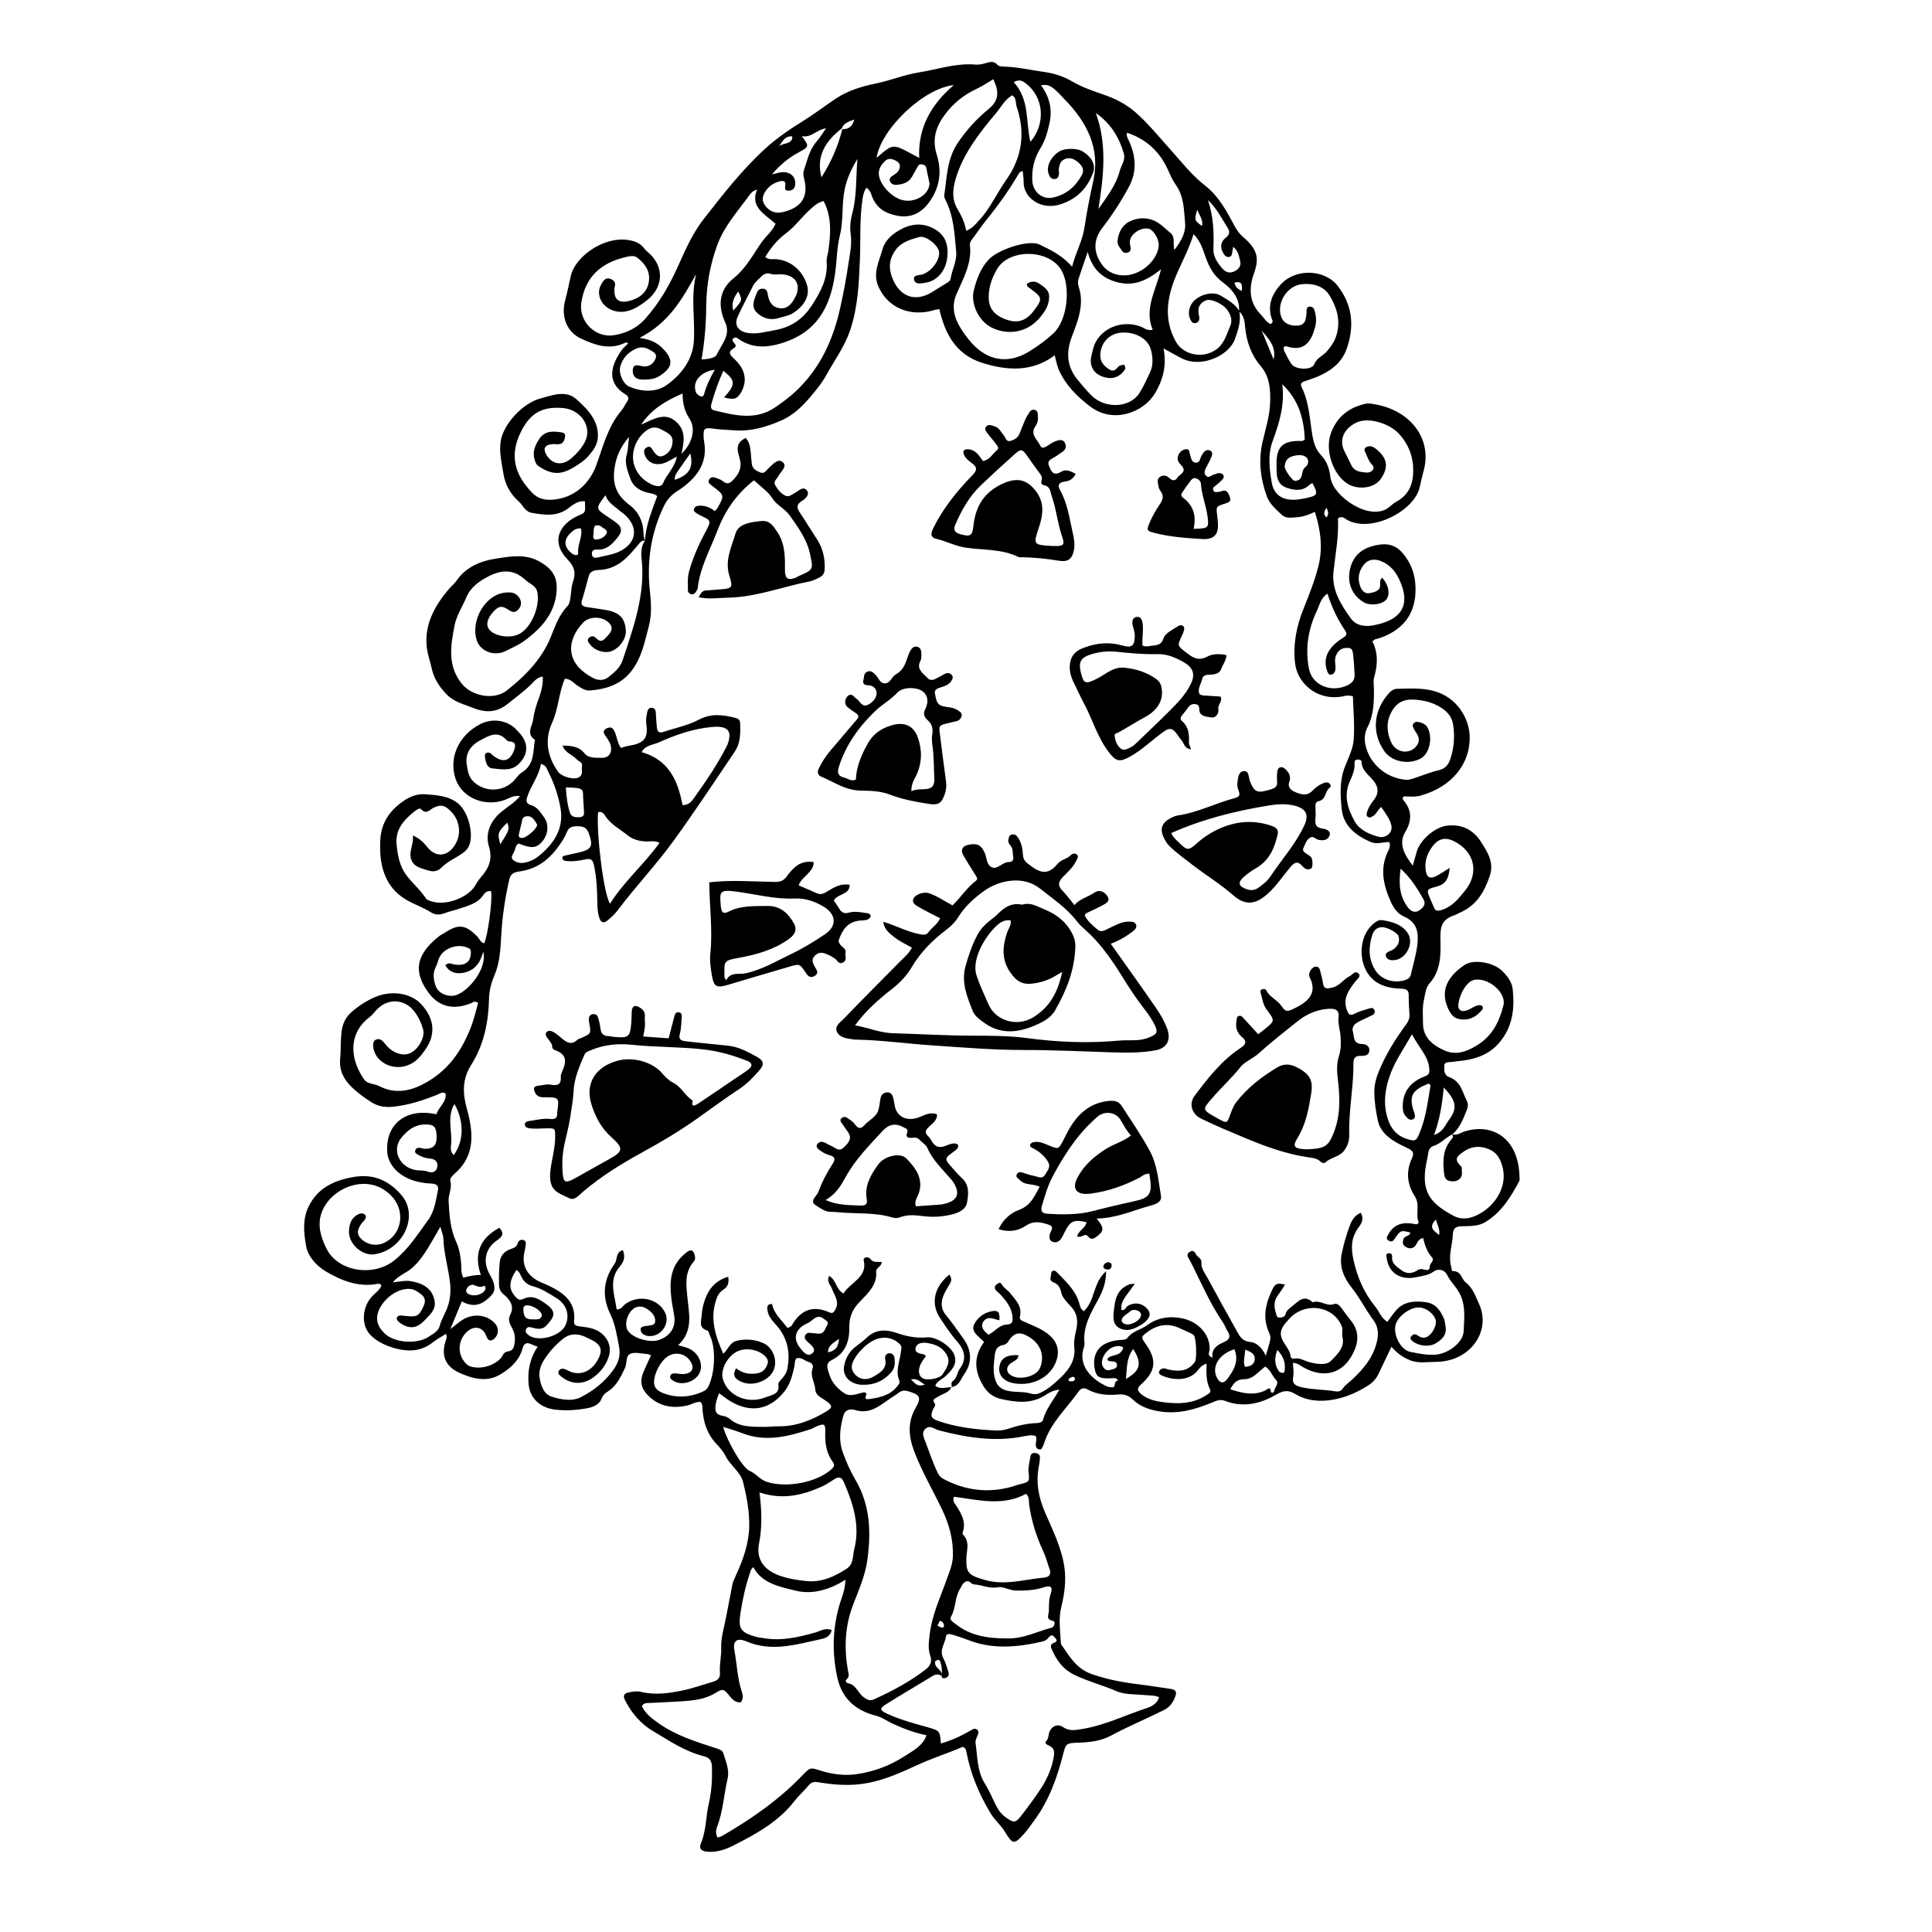 <?xml version="1.0" encoding="UTF-8"?>
<!-- Uploaded to: ICON Repo, www.iconrepo.com, Generator: ICON Repo Mixer Tools -->
<svg fill="#000000" width="800px" height="800px" version="1.1" viewBox="144 144 512 512" xmlns="http://www.w3.org/2000/svg">
 <g>
  <path d="m528.74 444.54c1.293 0.52 2.277-0.336 3.352-0.68 5.621-1.793 10.691 0.188 13.062 5.059 1.113 2.289 1.484 4.672 1.543 7.129 0.004 0.316 0.082 0.68-0.066 0.945-2.242 4.137-4.613 8.211-9.02 10.887-1.848 1.125-4.102 1.039-6.219 1.094-1.648 0.047-2.301 0.562-2.363 2.066-0.121 2.934-1.32 5.828-0.402 8.801 0.117 0.383-0.098 1.004 0.535 1.023 2.172 0.074 2.09 2.051 3.238 2.957 1.98 1.551 2.629 3.715 3.57 5.762 3.281 7.125-2.289 15.25-11.332 15.316-2.352 0.016-4.719 0.5-7.019-0.441-1.855-0.762-3.387-1.855-4.871-3.551-1.219 2.559-2.316 4.832-3.391 7.117-0.613 1.309-1.535 2.359-2.856 3.184-3.57 2.246-7.41 3.82-11.828 3.996-2.68 0.105-5.195-0.438-7.426-1.785-1.75-1.055-3.027-1.008-5.023 0.156-4.055 2.367-8.68 3.562-13.477 1.703-1.48-0.574-2.422-0.047-3.617 0.441-4.363 1.785-8.785 3.098-13.75 2.328-2.816-0.438-5.266-1.309-7.16-3.144-1.176-1.137-2.367-1.496-4.062-1.336-2.75 0.262-5.473-0.004-7.898-1.336-1.031-0.562-1.785-0.352-2.398 0.508-3.231 4.551-7.609 8.496-9.211 13.906-0.09 0.309-0.246 0.598-0.414 0.883-0.152 0.258-0.188 0.625-0.691 0.59-0.555-0.035-0.855-0.297-0.988-0.746-0.273-0.922 0.379-1.883-0.086-2.812-1.082-0.348-2.16-0.121-3.176 0.082-7.672 1.562-15.059 0.312-22.414-1.559-1.137-0.289-2.379-1.5-3.531-0.527-1.344 1.133-0.465 2.543 0.02 3.856 0.996 2.707 1.926 5.43 3.211 8.051 0.363 0.742 0.832 1.152 1.586 1.551 5.723 2.996 11.734 3.754 18.117 1.945 0.562-0.16 1.098-0.402 1.668-0.539 2.875-0.691 2.902-0.684 2.629-3.195-0.152-1.402 0.266-2.734 0.469-4.102 0.105-0.715 0.383-1.168 1.355-1.043 0.887 0.117 1.234 0.57 1.195 1.285-0.039 0.742-0.152 1.48-0.293 2.211-0.828 4.281-0.09 8.273 1.688 12.352 2.039 4.68 4.367 9.367 5.082 14.41 0.488 3.465 0.051 7.012-0.801 10.434-0.797 3.199-0.301 6.34-0.152 9.5 0.012 0.207 0.047 0.441 0.168 0.613 2.144 3.047 3.879 6.324 8.102 7.793 4.133 1.441 8.363 2.215 12.711 2.731 2.695 0.316 5.359 0.801 8.051 1.16 1.406 0.188 1.77 0.77 1.316 1.98-0.578 1.535-1.328 2.797-3.055 3.656-4.66 2.328-9.508 4.332-14.09 6.801-2.543 1.371-5.582 1.738-8.59 1.828-3.141 0.098-3.266 0.203-3.977 2.984-1.598 6.242-3.719 12.297-7.727 17.703-0.855 1.152-1.652 2.348-2.613 3.422-2.644 2.969-3.043 2.902-5.082-0.457-1.074-1.77-2.742-3.152-3.824-4.949-3.109-5.148-5.332-10.555-6.422-16.332-0.074-0.406-0.133-0.84-0.918-1.281-3.812 1.637-7.984 2.969-12 4.801-4.156 1.895-8.312 3.84-13.078 4.766-4.602 0.898-8.902 0.543-13.285-0.176-1.336-0.223-1.914 0.098-2.625 0.953-1.199 1.449-2.66 2.742-3.809 4.223-4.07 5.25-9.922 8.496-15.945 11.551-1.984 1.008-4.074 1.77-6.41 1.719-2.051-0.047-2.922-0.699-2.258-2.297 1.441-3.461 1.27-7.109 2.098-10.621 0.742-3.16 0.887-6.297 0.816-9.496-0.031-1.473-0.488-2.516-2.082-2.906-5.109-1.266-9.266-4.156-13.539-6.676-3.269-1.926-5.773-4.887-7.445-8.254-0.641-1.285-0.105-1.805 1.117-2.031 1.031-0.191 2.09-0.371 3.176-0.109 3.672 0.883 7.336 0.371 10.922-0.367 2.766-0.57 5.43-1.535 8.141-2.328 1.273-0.371 1.93-1.031 1.824-2.352-0.18-2.203 0.414-4.383 0.336-6.609-0.102-2.84 0.836-5.613 1.34-8.41 0.48-2.691 1.082-5.367 1.551-8.055 0.168-0.969 0.574-1.828 0.984-2.715 1.91-4.141 3.43-8.379 3.543-12.906 0.102-4.051-0.656-8.035-1.648-11.941-0.66-2.594-3.34-4.309-4.566-6.746-0.57-1.145-1.441-2.203-2.352-3.16-2.574-2.699-3.602-5.875-3.805-9.34-0.035-0.629 0.02-1.285-0.488-1.895-1.32-0.141-2.398 0.676-3.637 0.941-4.191 0.906-7.703 0.09-10.539-2.91-1.629-1.723-1.934-3.594-1.117-5.644 0.637-1.594 1.406-3.141 2.141-4.769-0.379-0.133-0.676-0.309-0.992-0.328-1.527-0.09-3.32-0.609-4.508-0.07-1.301 0.59-0.812 2.508-1.41 3.762-1.117 2.352-2.172 4.746-4.644 6.301-0.691 0.434-1.234 0.953-1.512 1.715-0.641 1.754-2.324 2.387-4.102 2.699-2.691 0.473-5.43 0.637-8.156 0.332-4.066-0.449-6.805-3.043-7.125-6.762-0.297-3.457 0.301-6.777 2.398-9.93-0.539-0.207-1.066-0.363-1.547-0.598-1.492-0.742-2.117-0.172-2.481 1.152-0.852 3.074-3.219 5.266-6 6.883-3.449 2.012-7.129 1.059-10.508-0.418-3.789-1.652-5.043-4.434-3.953-8.191 0.176-0.605 0.57-1.176 0.215-2.238-1.285 0.82-2.539 1.48-3.613 2.332-2.785 2.215-6.047 2.469-9.344 1.652-2.727-0.672-5.391-1.84-7.215-3.824-2.297-2.5-2.031-6.801 0.117-9.562 0.926-1.195 2.414-2.019 2.934-3.406-0.281-0.422-0.629-0.508-0.973-0.441-5.188 0.996-9.645-0.883-13.703-3.246-2.621-1.527-4.816-4.055-5.305-6.832-0.594-3.375-0.992-6.914 0.648-10.34 2.309-4.82 6.535-6.984 12.031-7.906 5.535-0.926 9.512 1.211 12.629 4.848 4.715 5.5 0.328 14.68-7.344 15.668-3.144 0.402-6.723-2.84-6.59-6.082 0.07-1.723 0.438-3.422 2.289-4.445 0.629-0.348 1.371-0.52 1.953 0.023 0.5 0.465 0.16 0.992-0.141 1.445-0.18 0.273-0.473 0.48-0.664 0.746-0.945 1.305-1.652 2.648-0.332 4.074 1.461 1.578 3.828 2.117 5.762 1.371 4.926-1.898 6.273-8.098 2.746-12.203-5.231-6.09-13.68-3.621-17.324 1.219-3.152 4.188-2.281 8.289-0.215 12.395 3.047 6.062 12.41 7.496 17.938 3.059 3.812-3.062 6.227-6.977 8.961-10.68 1.691-2.289 2.039-5.18 2.602-7.891 0.242-1.16-0.312-1.723-1.734-1.789-1.648-0.074-3.289-0.324-4.867-0.84-3.961-1.305-6.613-4.258-6.832-7.523-0.484-7.266 4.793-11.793 13.047-10 0.527-1.906 2.711-3.211 2.422-5.461-0.828-0.656-1.492-0.023-2.203 0.262-3.812 1.527-7.699 2.82-11.895 3.211-2.074 0.191-3.91-0.145-5.672-1.273-1.844-1.18-3.57-2.457-5.094-3.926-2.152-2.074-3.367-4.469-3.082-7.488 0.238-2.527 0.039-5.074 0.441-7.629 0.297-1.906 1.055-3.441 2.555-4.762 1.879-1.652 3.988-3.039 6.348-4.035 4.309-1.82 9.352-0.992 12.027 1.812 3.586 3.758 4.035 8.051 1.301 11.996-1.074 1.547-2.168 3.043-4.012 3.984-4.418 2.254-9.895-0.555-9.922-5.113-0.004-0.559 0.145-1.059 0.73-1.344 0.598-0.293 1.203-0.141 1.637 0.23 0.504 0.434 0.863 0.996 1.309 1.484 1.691 1.844 4.144 2.644 5.914 1.945 2.289-0.906 4.262-4.242 3.652-6.398-0.492-1.742-1.258-3.406-2.445-4.898-2.5-3.133-6.723-3.402-9.656-0.516-0.711 0.695-1.223 1.531-2.07 2.16-5.332 3.965-5.602 10.559-1.473 16.504 0.91 1.316 2.68 1.09 3.984 1.77 3.723 1.945 7.527 1.598 11.422-0.379 6.777-3.43 10.402-8.855 12.871-15.109 0.855-2.168 1.34-4.445 1.949-6.523-0.922-0.691-1.375-0.145-1.848 0.047-4.637 1.879-8.523 1.02-11.309-2.785-4.07-5.551-3.359-9.984 2.684-14.863 0.438-0.352 0.984-0.598 1.465-0.91 3.836-2.504 5.547-2.324 8.75 0.855 0.613 0.609 0.82 1.562 1.844 1.848 0.953-1.672 2.309-11.793 1.844-13.809-0.996-0.223-1.668 0.422-2.035 0.984-1.559 2.352-4.262 2.926-6.801 3.777-1.109 0.371-2.281 0.594-3.359 1.02-1.316 0.516-2.578 0.555-3.723-0.18-2.023-1.305-4.379-2.066-6.473-3.285-3.047-1.773-4.891-4.18-5.977-7.211-1.031-2.887-1.125-5.84-0.973-8.82 0.223-4.328 2.434-7.707 6.254-10.273 1.641-1.102 3.512-1.867 5.621-1.707 3.152 0.242 6.316 0.387 8.852 2.539 2.602 2.211 4.152 8.191 2.727 11.215-0.488 1.039-1.352 1.707-2.344 2.332-1.656 1.039-3.523 1.934-4.82 3.266-1.777 1.82-3.508 0.836-5.18 0.348-1.723-0.504-2.996-1.473-3.133-3.422-0.125-1.773 0.883-3.223 0.641-5.356 2.141 0.957 3.039 2.133 3.981 3.258 1.91 2.289 4.519 2.394 6.422 0.25 2.918-3.289 2.289-8.16-1.367-10.82-1.238-0.902-2.41-0.598-3.621 0.004-1.02 0.504-1.879 1.891-3.234 0.316-0.301-0.352-1.117 0.109-1.547 0.449-2.949 2.312-5.289 4.863-4.961 8.723 0.25 3.019 0.812 6.019 2.691 8.465 1.586 2.066 3.668 3.844 5.117 6.055 0.301 0.457 1.176 0.691 1.84 0.867 3.656 0.977 9.109-1.062 11.078-4.102 0.48-0.734 0.867-1.535 1.457-2.195 2.195-2.473 3.367-4.82 2.312-8.312-0.973-3.219 0.066-6.535 3.281-9.23 1.516-1.27 3.445-2.324 4.957-4.172-1.754-0.23-2.777 0.535-3.875 0.957-5.316 2.047-11.367-0.398-13.145-5.32-2.031-5.629 0.711-11.793 6.539-14.73 3.047-1.535 6.742-1.082 9.145 1.129 0.328 0.301 0.605 0.656 0.918 0.969 2.762 2.754 2.762 6.031-0.117 8.66-1.918 1.758-4.469 1.234-6.727 1.012-1.598-0.16-1.844-1.754-2.039-3.031-0.066-0.406-0.047-0.875 0.453-1.098 0.484-0.211 0.91-0.012 1.266 0.309 0.082 0.074 0.145 0.168 0.23 0.242 2.68 2.215 4.695 1.77 5.801-1.336 0.383-1.078 0.523-2.168-1.328-2.254-0.215-0.012-0.492-0.125-0.629-0.277-2.383-2.719-4.734-1.254-7.117 0.039-2.742 1.484-3.941 3.664-3.492 6.465 0.266 1.656 0.504 3.352 1.988 4.641 3.269 2.848 8.219 2.465 10.969-0.992 0.492-0.621 0.969-1.223 1.633-1.641 3.473-2.168 2.887-5.586 3.481-8.652-2.469-1.621-0.684-3.648-0.469-5.441 0.238-1.984 0.887-3.953 1.586-5.863 0.641-1.742 1.047-3.465 0.953-5.461-1.582 0.215-2.258 1.281-3.09 2.086-1.941 1.883-4.144 3.496-6.273 5.199-2.715 2.172-5.566 2.41-8.867 1.109-2.586-1.02-5.305-1.629-7.285-3.699-1.883-1.977-3.285-4.074-3.863-6.621-0.238-1.039-0.508-2.07-0.805-3.098-2.012-6.996 0.746-12.883 5.438-18.32 0.578-0.676 1.328-1.246 1.82-1.965 2.402-3.562 6.086-5.25 10.488-5.941 3.871-0.605 7.719-1.309 11.41 0.684 2.949 1.594 4.711 3.606 4.715 6.914 0.004 6.238-3.633 10.605-8.707 14.281-1.461 1.059-3.219 1.809-4.883 2.629-2.977 1.473-6.637 0.07-7.602-2.867-1.289-3.91 0.672-9.082 4.281-11.457 1.422-0.934 2.992-1.328 4.691-1.211 2.07 0.145 3.449 2.481 2.402 4.039-0.66 0.984-1.395 1.621-2.836 0.629-1.848-1.281-2.731-1.09-4.102 0.387-1.742 1.883-2.117 3.703-1.008 4.902 1.637 1.762 5.547 2.258 7.883 1.012 3.496-1.863 5.644-8.062 4.66-11.395-0.43-1.445-2.086-1.953-3.129-2.941-2.867-2.707-6.031-2.769-9.551-0.992-2.656 1.344-4.898 2.953-6.016 5.594-1.055 2.488-2.644 4.883-3.141 7.445-1.02 5.297-2.016 10.711 1.965 15.574 2.656 3.246 8.535 4.359 11.887 1.707 4.922-3.891 9.203-8.273 11.551-13.961 1.18-2.856 2.117-5.856 4.414-8.277 0.785-0.828 0.816-1.969 0.961-3.027 0.168-1.16 0.191-2.363 0.574-3.465 0.801-2.301 0.516-4.019-1.441-6.016-4.258-4.344-2.695-9.227 3.293-11.785 1.461-0.625 1.461-0.625 1.34-3.602-1.961-0.18-3.269 1.012-4.551 1.949-2.969 2.172-6.195 1.688-9.488 1.129-1.879-0.324-2.344-1.996-3.492-3.012-2.344-2.082-3.664-4.606-4.109-7.562-0.43-2.812-1.148-5.527-0.684-8.457 0.711-4.457 5.801-10.137 10.734-11.359 0.23-0.055 0.457-0.109 0.684-0.176 2.969-0.855 6.074-1.84 8.664 0.465 3.129 2.777 5.949 5.793 5.652 10.176-0.133 1.918-1.254 3.406-2.484 4.852-0.945 1.113-2.203 1.93-3.473 2.731-3.715 2.336-6.082 2.352-9.68 0.004-0.266-0.176-0.539-0.406-0.676-0.672-1.199-2.344-0.676-4.449 0.816-6.621 1.324-1.93 3.113-2.07 5.211-1.797 0.812 0.105 1.828 0.176 1.605 1.234-0.16 0.789-0.309 1.762-1.473 1.969-0.562 0.102-1.18-0.039-1.762-0.004-2.082 0.137-2.699 1.113-1.77 2.742 1.527 2.664 4.207 3.113 6.641 1.043 1.473-1.25 2.727-2.695 3.602-4.344 2.106-3.969-1.078-8.68-5.934-9.012-4.762-0.328-8.309 0.746-11.09 6.484-3.004 6.207-1.535 11.195 3.062 15.98 1.484 1.547 3.356 2 5.406 1.844 5.652-0.422 9.75-4.16 11.543-9.027 1.84-4.996 3.043-10.297 6.746-14.645 0.57-0.672 0.883-1.512 1.402-2.223 0.637-0.875 0.555-1.449-0.469-2.082-5.262-3.25-3.488-7.969-1.004-11.527 0.5-0.711 1.215-1.293 1.824-1.93-0.336-0.336-0.656-0.223-0.934-0.09-4.117 1.914-7.859 0.516-11.461-1.125-3.863-1.758-5.547-5.848-4.227-10.523 0.586-2.066 0.941-4.156 1.445-6.227 1.273-5.238 8.688-10.16 14.641-9.496 1.91 0.211 3.688 0.754 4.828 2.348 0.379 0.523 0.957 0.934 1.445 1.395 3.871 3.691 3.543 8.961-0.816 12.348-1.43 1.113-2.906 2.141-4.777 2.715-3.856 1.184-7.875-1.273-7.875-4.902 0-1.008 0.422-1.863 0.957-2.695 0.441-0.691 1.062-1.199 2.035-0.848 0.82 0.301 1.379 0.816 1.266 1.703-0.031 0.211-0.117 0.414-0.137 0.625-0.344 3.359 1.281 4.465 4.797 3.246 2.57-0.891 4.047-2.637 4.324-5.039 0.293-2.516-0.961-4.523-3.062-6.121-0.816-0.621-1.75-0.484-2.707-0.277-7.262 1.582-11.176 5.621-12.16 12.191-0.746 4.938 3.723 9.402 8.637 8.613 3.184-0.508 6.074-1.883 8.191-4.231 4.062-4.508 6.852-9.613 9.219-14.984 1.777-4.035 3.715-8.16 6.473-11.688 5.027-6.43 10.066-12.918 16.227-18.551 3.062-2.801 6.586-5.195 10.211-7.441 2.926-1.812 5.637-3.914 8.5-5.82 3.188-2.121 6.785-3.219 10.691-4.016 3.773-0.77 7.387-2.301 11.238-2.906 5.004-0.785 9.848-2.535 15.074-2.086 0.801 0.07 1.672-0.098 2.453-0.316 1.266-0.363 2.359-0.801 3.457 0.449 0.383 0.434 1.543 0.398 2.359 0.434 3.332 0.152 6.543 0.926 9.82 1.367 2.719 0.363 5.281 1.203 7.586 2.559 2.691 1.582 5.668 2.555 8.652 3.598 3.031 1.062 5.789 2.527 8.227 4.695 3.465 3.078 6.238 6.559 9.266 9.922 2.848 3.152 5.453 6.566 8.961 9.297 3.707 2.887 5.82 6.898 7.91 10.816 0.621 1.16 1.305 2.086 2.379 3.004 4.098 3.488 3.981 6.004 2.68 9.672-1.281 3.602-1.32 7.516 1.832 10.715 0.848 0.855 1.402 1.961 2.586 2.555 1.008-0.492 0.414-1.188 0.266-1.656-1.043-3.402 0.145-6.328 2.516-8.906 3.91-4.262 11.645-4.004 15.098 0.516 3.875 5.059 4.379 10.559 2.402 16.398-1.652 4.883-5.891 7.109-10.781 8.652-1.137 0.359-1.742 0.66-1.223 1.719 2.039 4.156 2.117 8.68 2.887 13.062 0.328 1.848 0.906 3.527 2.227 4.922 1.602 1.699 2.231 3.648 2.488 5.812 0.504 4.277 7.195 9.352 12.004 9.211 1.215-0.035 2.352-0.312 3.309-1.023 0.734-0.543 1.387-1.203 2.188-1.641 3.457-1.895 4.434-4.84 4.457-8.184 0.023-3.727-1.215-7.078-3.914-9.945-2.309-2.449-7.836-4.465-11.219-2.801-3.184 1.566-4.566 4.449-3.164 7.418 0.598 1.27 1.285 2.504 1.863 3.773 0.5 1.094 1.395 1.672 2.66 1.855 1.055 0.152 2.227 0.434 2.988-0.449 0.789-0.91-0.277-1.5-0.727-2.207-0.402-0.629-0.625-1.352-0.953-2.023-0.328-0.68-0.855-1.457 0.121-1.949 0.754-0.383 1.621-0.133 2.309 0.398 3.047 2.371 3.769 4.769 1.387 8.141-1.754 2.484-6.141 2.957-8.898 1.125-3.918-2.613-5.809-8.949-4.309-13.164 1.375-3.859 3.969-6.445 8.238-7.688 0.664-0.195 1.41-0.395 2.082-0.316 10.59 1.219 16.547 9.168 14.359 17.574-0.402 1.551-0.777 3.109-1.133 4.672-1.492 6.504-13.688 12.574-19.863 8.168-0.352-0.25-0.828-0.418-1.465-0.18-0.047 0.047-0.312 0.203-0.309 0.348 0.23 4.691-0.672 9.309-1.188 13.957-0.527 4.742 1.895 8.664 4.586 12.398 1.254 1.742 3.309 2.328 5.906 1.863 9.039-1.633 9.5-6.785 6.914-12.211-0.941-1.977-2.266-3.703-4.535-4.711-1.984-0.883-3.758-0.605-4.973 1.023-1.254 1.684-1.535 3.551-0.836 5.492 0.387 1.09 1.18 2.106 2.488 1.863 1.25-0.23 2.922-0.52 2.816-2.312-0.035-0.625-0.031-1.27 0.5-1.797 1.633 1.664 2.188 4.098 1.289 5.582-0.891 1.48-4.246 2.016-6.082 0.969-3.164-1.809-4.574-5.262-3.656-8.953 0.926-3.727 3.41-5.613 7.453-6.293 3.512-0.59 5.477 0.699 7.266 3.215 2.09 2.934 2.734 6.07 2.594 9.406-0.25 5.891-3.387 10.031-9.648 12.148-0.332 0.109-0.699 0.141-1.027 0.262-0.203 0.074-0.352 0.258-0.742 0.555 1.551 3.019 1.426 6.219 0.469 9.48-0.293 0.996-0.066 2.117-0.059 3.18 0.02 3.496-0.031 6.879-1.777 10.254-2.336 4.516 1.832 12.898 10.09 13.75 0.855 0.09 1.641-0.172 2.422-0.43 2.117-0.699 4.188-1.566 6.359-2.066 1.941-0.441 2.695-1.602 3.18-3.078 0.984-3.004 1.199-6.031 0.695-9.141-0.316-1.965-1.523-3.332-3.168-4.387-2.16-1.387-4.664-2.023-7.336-2.141-2.195-0.098-3.965 0.578-5.18 2.258-2.121 2.949-2.07 6.137-0.66 9.16 1.285 2.746 4.769 3.129 6.531 1.031 0.797-0.945 0.945-1.93 0.441-2.992-0.18-0.387-0.484-0.73-0.68-1.113-0.371-0.742-1.125-1.531-0.145-2.273 0.68-0.52 2.766 0.242 3.289 1.094 1.633 2.644 0.781 7.074-1.617 8.418-3.16 1.77-7.707 0.973-9.734-1.977-3.578-5.195-2.578-11.117 1.359-15.406 0.551-0.594 1.23-1.047 2.109-1.062 3.199-0.055 6.422-0.262 9.547 0.543 6.602 1.715 9.473 7.637 9.637 11.805 0.301 7.531-4.742 13.672-13.023 15.965-1.512 0.418-3.039 0.242-4.398 0.18-0.434 0.422-0.402 0.695-0.168 0.973 2.332 2.746 2.363 5.406 0.488 8.559-1.824 3.062-0.125 6.047 2.023 8.836 0.332-1.152 0.699-2.297 0.992-3.461 0.805-3.168 4.793-6.82 8.293-7.148 3.898-0.367 6.805 1.199 8.77 4.262 1.844 2.871 3.602 5.586 2.316 9.23-1.457 4.125-3.43 7.703-8.027 9.656-0.43 0.18-0.816 0.453-1.258 0.598-3.223 1.066-3.809 2.836-3.754 6.035 0.074 4.012 0.328 8.445-2.938 12.113-1.004 1.129-1.117 2.941-1.457 4.481-0.438 1.996-0.223 4.027-0.215 6.047 0.004 3.543 2.293 5.637 5.543 7.117 3.18 1.449 5.965 0.379 8.637-1.219 4.262-2.551 6.066-6.484 7.133-10.676 0.832-3.254-3.793-7.297-7.453-6.801-0.871 0.117-1.508 0.527-2.062 1.145-1.391 1.543-2.102 3.332-2.41 5.246-0.266 1.672 0.82 2.363 2.574 1.613 0.953-0.406 1.758-1.117 2.856-1.25 0.301-0.035 0.77 0.074 0.918 0.266 0.156 0.207 0.152 0.676-0.016 0.883-1.23 1.512-2.731 2.672-4.969 2.648-2.141-0.016-3.125-0.816-4.07-2.84-2.578-5.516 0.785-9.23 4.367-11.637 2.332-1.566 7.512-0.684 9.793 1.477 1.496 1.414 2.734 3.074 2.934 4.992 0.516 5.043 0.066 9.914-3.617 14.211-2.43 2.832-5.629 4.137-9.387 4.664-0.938 0.133-1.895 0.176-2.828 0.344-0.863 0.156-2.246-0.125-2.297 0.973-0.047 1.059-0.18 2.523 1.246 3.055 3.219 1.188 3.527 4.027 4.727 6.352 0.348 0.672 0.352 1.492 0.059 2.195-0.988 2.367-1.758 4.852-3.945 6.66-1.754 0.875-2.996 2.418-4.949 3.062-0.836 0.277-1.234 0.906-1.359 1.723-0.246 1.57-0.664 3.129-0.848 4.699-0.746 6.445 2.082 9.148 7.461 12.066 2.012 1.09 4.074 0.871 6.086-0.066 4.988-2.312 8.141-7.508 7.043-12.438-0.449-2.016-1.281-4.211-3.945-5.219-2.637-0.996-4.816-0.516-6.898 1.039-1.789 1.328-1.824 2.019-0.203 3.668 0.066 0.07 0.16 0.16 0.156 0.238-0.082 1.023 0.387 2.141-0.562 3.019-0.73 0.676-1.742 0.754-2.648 0.562-1.246-0.262-1.41-1.27-1.516-2.254-0.312-2.992-0.316-5.93 1.77-8.535 0.371-0.484 0.988-0.961 0.301-1.633zm-161.67-266.49c-4.465 3.41-6.828 7.527-5.371 12.93 2.535-4.012 4.414-8.246 5.523-12.758 1.988 0.086 2.734-1.062 3.168-2.527-1.387 0.48-2.816 0.902-3.32 2.356zm-52.105 109.21c-1.008-0.09-1.43 0.613-1.91 1.184-2.719 3.246-5.402 6.488-10.586 6.621-1.023 0.023-2.121 0.406-2.434 1.559-0.594 2.16-1.145 4.336-1.824 6.481-0.359 1.129 0.125 1.598 1.254 1.773 1.633 0.25 3.269 0.469 4.898 0.742 3.824 0.637 5.289 2.137 5.488 5.551 0.125 2.195-1.867 4.863-4.109 5.492-1.738 0.488-4.168-0.309-5.285-1.785-0.438-0.578-1.152-1.219-0.262-1.945 0.676-0.551 1.34-0.297 1.84 0.23 1.246 1.32 2.004 0.395 2.797-0.457 0.945-1.012 1.855-2.039 0.77-3.394-1.586-1.98-5.269-2.211-7.074-0.309-4.414 4.664-4.856 10.785 2.691 14.688 1.391 0.719 2.832 0.664 3.984-0.223 1.605-1.238 3.168-2.586 3.805-4.508 2.891-8.75 6.047-17.457 5.031-26.781-0.18-1.664-0.152-3.391 0.883-4.941 0.238-4.133 1.875-7.984 3.25-11.773-0.883-0.699-1.742-0.711-2.527-0.898-2.223-0.52-3.906-1.75-4.57-3.648-0.719-2.062-1.648-4.144-0.984-6.457 0.371-1.289 0.359-2.664 0.605-4.691-2.469 2.926-3.461 5.457-3.875 8.555-0.543 4.051 0.598 6.941 3.996 9.496 2.422 1.824 3.617 4.383 3.707 7.273 0.039 0.75 0.035 1.492 0.441 2.168zm78.555 300.84c-0.77-0.453-1.516-0.457-2.309 0.023-4.133 2.508-8.309 4.961-12.402 7.516-1.734 1.082-1.703 1.578 0.141 2.449 3.356 1.578 6.988 2.555 10.59 3.566 3.512 0.988 3.527 0.953 3.812 4.394 2.867-0.832 5.477-2.047 7.949-3.5 0.535-0.312 1.027-0.609 1.582-0.223 0.527 0.371 0.449 0.891 0.238 1.441-0.266 0.695-0.699 1.457-0.598 2.137 0.539 3.656 0.387 7.441 2.5 10.816 0.918 1.473 1.637 3.047 2.371 4.606 0.777 1.633 1.531 3.176 3.219 4.352 1.914 1.328 2.453 1.508 3.891-0.332 1.84-2.352 3.613-4.762 5.25-7.231 1.707-2.57 2.922-5.34 3.465-8.316 0.242-1.324 0.367-2.527-1.301-3.231-0.48-0.203-1.195-0.574-0.648-1.176 0.742-0.82 0.508-1.848 0.953-2.699 0.707-1.355 2.144-1.918 3.473-1.008 1.668 1.152 3.219 0.828 5.012 0.535 6.144-0.992 11.582-3.75 17.375-5.613 1.305-0.418 2.641-1.305 3.09-2.816-1.254-0.574-2.465-0.438-3.629-0.562-2.574-0.277-5.441-0.07-7.648-1.039-3.691-1.621-7.668-2.613-11.254-4.375-3.148-1.543-4.856-4.172-6.07-7.094-0.242-0.586 0.066-1.125 0.648-1.316 1.508-0.488 0.465-1.219 0.133-1.633-0.664-0.82-1.184-0.145-1.602 0.367-0.453 0.555-1.109 0.805-1.797 0.961-6.555 1.473-13.074 2.039-19.477-0.516-1.289-0.516-2.641-0.91-3.969-1.344-0.695-0.227-1.719-0.371-1.809 0.379-0.227 1.91-1.84 3.664-0.75 5.742 0.645 1.234 1.039 2.586 1.43 3.914 0.203 0.68-0.18 1.285-0.992 1.461-0.488 0.105-0.918-0.098-0.832-0.684 0.117-1.129 0.07-2.246-0.273-3.344-0.125-0.398-0.172-0.883-0.805-0.777-0.785 0.125-0.77 0.656-0.613 1.199 0.301 1.109 1.973 1.582 1.656 2.969zm2.684-76.438-0.07-0.059c-0.605 1.449-2.289 1.723-3.488 2.519-0.742 0.492-1.828 0.613-0.922 1.828 0.383 0.508-0.328 1.168-0.555 1.758-0.641 1.672-0.336 2.231 1.477 2.863 4.914 1.699 10.062 2.297 15.289 2.523 1.094 0.047 2.152-0.098 3.148-0.422 2.457-0.801 4.941-1.457 7.57-1.535 0.785-0.023 1.586-0.238 1.754-0.867 0.746-2.856 2.781-5.199 4.344-8.012-1.715 0.203-2.734 0.816-3.641 1.41-3.797 2.504-7.875 1.984-11.949 1.047-2.004-0.465-3.492-1.672-4.523-3.352-2.402-3.918-2.742-7.812 0.16-11.723-0.715-0.68-1.371-1.285-1.996-1.914-0.867-0.871-1.148-1.914-0.551-2.949 0.902-1.547 2.258-2.742 4.211-3.203 2.039-0.48 2.535 0.02 2.387 2.336-1.441-0.352-3.129-1.266-4.191 0.258-0.977 1.395 0.039 2.59 1.305 3.531 1.75-0.801 2.769-2.578 4.84-2.676 1.598-0.074 1.594-0.957 1.527-1.965-0.152-2.359-1.551-4.18-3.141-5.926-0.441-0.488-1.066-0.871-1.406-1.406-0.43-0.676 0.074-1.234 0.699-1.598 0.73-0.418 0.875 0.086 1.219 0.578 0.484 0.695 1.328 1.184 1.879 1.855 1.523 1.855 3.359 3.637 2.715 6.246-0.262 1.062 0.609 1.211 1.328 1.543 1.684 0.777 3.461 1.43 4.996 2.394 2.574 1.602 4.191 3.812 3.621 6.766-0.953 4.926-6.031 8-11.477 7.09-2.75-0.465-4.262-2.144-3.918-4.367 0.359-2.301 1.93-3.266 5.062-3.098-0.023 1.16-1.062 1.5-1.934 2.07-1.285 0.84-1.391 2.156-0.441 2.977 2.098 1.824 7.074 0.785 8.09-1.684 1.461-3.543-0.133-6.969-3.844-8.695-1.535-0.715-2.609-0.555-3.742 0.559-0.699 0.691-0.922 1.867-2.109 2.055-1.848 0.289-2.176 1.566-2.316 2.812-0.207 1.789-0.449 3.648-0.109 5.391 0.348 1.809 1.062 3.488 3.758 4.004 2 0.383 4.062 0.125 5.918 0.684 1.395 0.422 2.297-0.039 3.273-0.574 0.902-0.5 1.754-1.098 2.519-1.758 3.215-2.754 6.258-5.582 5.727-10.062-0.176-1.48 0.172-2.938 0.5-4.41 0.488-2.223 0.422-4.367-1.422-6.293-1.004-1.047-2.215-2.363-2.492-3.523-0.336-1.41-0.719-2.316-2.133-2.867-1.289-0.504-0.59-1.484-0.586-2.231 0.004-0.871 0.812-1.133 1.414-0.52 2.418 2.445 4.988 4.812 5.984 8.121 0.227 0.746 0.242 1.664 1.281 2.277 3.062-2.875 2.293-7.43 5.891-10.586 0 3.023-0.887 5.266-2.09 7.477-1.98 3.629-4.109 7.231-3.641 11.492 0.066 0.609-0.195 1.254-0.352 1.875-1.125 4.43 2.328 7.844 6.203 9.645 0.402 0.188 0.906 0.266 1.371 0.289 1.352 0.066 0.301-1.691 1.586-1.715-0.082-0.742-0.691-0.734-1.293-0.719-0.473 0.012-0.953 0.082-1.422 0.066-2.344-0.07-2.992-0.484-3.379-2.481-0.664-3.402 0.484-7.106 6.398-7.68 0.832-0.082 1.832 0.047 2.301-0.613 1.238-1.738 3.5-2.106 5.152-3.305 2.707-1.965 5.801-2.551 9.34-1.828 4.277 0.867 7.523 4.41 7.238 8.41-0.047 0.609-0.777 1.457 0.801 2-0.414-2.203 1.094-3.309 2.867-4.051 1.754-0.73 1.961-1.633 1.082-3.012-0.465-0.734-0.734-1.57-1.223-2.289-3.152-4.613-5.367-9.637-7.805-14.559-0.383-0.77-0.742-1.559-1.203-2.293-0.473-0.75-0.59-1.422 0.344-1.898 0.891-0.457 1.238 0.145 1.562 0.75 0.387 0.734 1.516 1.043 1.414 2.086-0.152 1.586 0.898 2.82 1.617 4.141 2.551 4.656 5.078 9.32 7.691 13.941 0.797 1.41 1.367 2.832 3.84 3.062 1.512 0.145 3.078 1.688 3.914 3.633 1.375-4.715 1.496-4.762 0.855-6.172-1.844-4.066-0.867-7.863 1.027-11.695 0.742-1.496 1.672-1.371 3.211-1.004-0.68 1.039-1.152 1.891-1.762 2.656-1.23 1.543-1.199 3.164-0.656 4.871 0.16 0.508 0.172 1.168 0.883 1.199 0.684 0.031 1.492-0.145 1.676-0.91 0.223-0.91 0.938-1.465 1.664-2.012 1.633-1.223 3.062-3.34 5.547-1.117 1.984-0.742 3.68 1.281 5.75 0.434 0.598-0.242 1.305 0.363 1.723 0.922 0.855 1.145 1.672 2.309 2.578 3.422 2.348 2.875 2.16 5.805 0.527 8.941-2.644 5.09-7.402 6.508-12.762 3.699-0.875-0.457-1.594-1.223-3.062-1.391 0.035 1.324 0.281 2.586 0.055 3.773-0.363 1.883 0.699 2.387 2.434 2.754 2.902 0.613 5.891 0.578 8.805 1.047 0.867 0.141 1.48-0.055 2.004-0.863 0.52-0.789 1.426-1.387 2.168-2.062 3.359-3.062 6.07-6.414 6.898-10.812 0.359-1.914 0.066-3.656-1.039-5.129-2.102-2.805-3.594-5.918-5.809-8.676-2.09-2.606-3.293-5.617-2.594-8.961 0.551-2.613 1.266-5.195 2.258-7.703 0.508-1.293 1.254-2.414 2.769-3.117 1.004 1.676 0.16 2.922-0.656 4.031-1.934 2.621-1.91 5.379-1.285 8.297 0.973 4.543 2.699 8.734 5.789 12.516 1.078 1.32 1.547 3.031 3.211 4.062 0.855-1.133 1.531-2.125 2.316-3.043 2-2.348 4.836-2.539 7.75-2.191 2.856 0.344 4.051 2.332 4.969 4.473 0.207 0.488 0.215 1.043 0.332 1.562 0.484 2.152-0.324 3.652-2.684 4.977-1.637 0.922-4.363 0.637-5.941-0.613-0.473-0.371-0.863-0.785-0.398-1.336 0.367-0.434 0.883-0.75 1.512-0.332 0.898 0.59 1.758 1.059 2.891 0.348 1.367-0.855 2.469-3.18 2.031-4.473-0.57-1.684-2.637-3.168-4.438-3.184-2.562-0.02-5.859 2.602-6.231 4.957-0.422 2.676 1.551 6.324 3.984 6.812 2.168 0.438 4.359 0.906 6.66 0.746 3.356-0.238 7.359-3.215 7.473-6.223 0.117-3.113 0.574-6.246-0.766-9.383-0.906-2.125-2.719-3.641-3.707-5.688-0.457-0.953-2.019-1.812-3.617-0.648-1.234 0.902-2.852 1.059-4.336 1.387-4.297 0.945-7.457-1.094-7.965-5.059-0.059-0.473-0.363-1.145 0.5-1.258 0.781-0.105 0.988 0.457 0.938 1.027-0.152 1.707 1.238 2.535 2.438 3.445 1.465 1.117 2.949 0.926 4.434-0.066 0.262-0.172 0.691-0.258 1.012-0.215 0.867 0.105 2.031 0.789 2.086-0.684 0.035-0.875 1.309-1.598 0.645-2.344-1.387-1.547-1.969-3.367-2.398-5.219-1.527 0.324-1.512 1.5-2.18 2.188-0.73 0.75-1.668 0.68-2.551 0.102-0.816-0.539-0.707-1.223-0.488-2 0.246-0.887 1.758-0.707 1.797-1.742-2.5-0.629-2.539-0.648-4.168 1.723-0.383 0.559-0.672 0.797-1.328 0.539-0.625-0.246-0.883-0.609-0.574-1.246 1.438-2.992 3.648-3.984 7.32-3.238 0.359 0.07 0.648 0.168 1.008-0.441-0.938-2.09 0.438-4.648-1.039-6.938-2.086-3.234-2.383-6.613-0.75-10.086 0.711-1.508 0.172-2.047-1.477-2.816-3.336-1.551-6.758-3.449-7.551-7.082-0.539-2.457-0.934-4.996-0.953-7.559-0.016-1.961 0.449-3.758 1.199-5.578 1.812-4.418 4.336-8.496 7.227-12.402 0.613-0.836 0.953-1.684 0.887-2.691-0.109-1.699-0.215-3.394-0.203-5.098 0.012-1.234-0.586-1.664-1.906-1.699-2.266-0.066-4.492-0.418-6.41-1.586-5.16-3.144-5.633-11.875-0.898-15.754 0.656-0.539 1.402-0.953 2.227-0.82 2.719 0.438 5.309 1.168 6.793 3.527 1.637 2.606-0.469 6.762-3.57 7.059-0.863 0.086-1.75-0.012-2.16-0.766-0.484-0.883 0.176-1.355 1.039-1.672 0.328-0.121 0.648-0.281 0.922-0.484 1.199-0.906 1.656-2.07 1.266-3.426-0.266-0.922-3.055-2.418-4.359-2.387-1.598 0.039-2.301 1.082-2.648 2.231-0.969 3.176-0.992 6.328 0.902 9.262 1.641 2.539 5.078 3.527 8.066 2.457 0.734-0.262 1.168-0.719 1.316-1.379 0.625-2.812 1.508-5.606 1.77-8.445 0.25-2.75-0.18-5.461-3.559-6.922-1.758-0.762-2.785-2.262-3.512-3.875-1.945-4.324-2.988-8.688-0.84-13.262 0.344-0.73 0.84-1.531 0.414-2.613-1.562-0.047-3.273 0.656-4.801 0.016-4.188-1.754-7.367-4.398-7.809-8.746-0.387-3.793-0.594-7.621 0.898-11.352 0.918-2.297 2.09-4.637 2.277-7.008 0.301-3.883-0.102-7.805-0.203-11.531-1.215-0.379-1.895-0.145-2.59-0.012-6.996 1.375-12.113-3.562-12.727-8.688-0.59-4.953 0.312-9.738 2.188-14.398 1.484-3.703 2.957-7.402 3.945-11.238 1.254-4.875 0.672-9.613-0.891-14.551-1.676 0.785-3.125 1.305-4.664 1.406-1.387 0.09-2.902 0.473-4.062-0.586-1.57-1.441-3.254-2.926-3.961-4.82-1.727-4.664-2.312-9.5-1.215-14.391 0.797-3.535 1.949-7.027 2.047-10.656 0.086-3.402-0.07-6.75-2.559-9.668-2.492-2.926-3.656-6.367-4.055-10.031-0.172-1.566-0.203-3.199-1.652-4.387 0.336-3.332-1.777-5.848-4.242-7.668-2.488-1.84-3.594-3.984-4.535-6.535-0.77-2.086-1.328-4.359-3.254-6.246-1.113 3.57-2.711 6.648-4.121 9.793-2.777 6.184-4.086 12.367-0.562 18.695 1.809 3.25 6.398 4.453 9.891 2.559 2.863-1.551 3.402-4.203 4.481-6.656 0.707-1.594 0.16-2.953-0.684-4.227-1.129-1.691-4.359-3.168-5.664-2.644-2.168 0.867-2.301 2.508-1.844 4.312 0.051 0.203 0.07 0.43 0.035 0.629-0.098 0.562-0.434 1.012-1.078 1.102-0.715 0.098-1.027-0.422-1.27-0.906-0.875-1.738-0.359-3.918 1.23-5.269 1.945-1.652 4.973-2.231 6.84-1.082 1.828 1.125 3.809 2.168 4.856 4.066 0.539 2.606-0.301 5.078-1.176 7.492-1.543 4.273-8.734 7.602-13.836 5.141-1.641-0.797-3.184-1.75-5.055-2.715 0.883 4.5-0.125 8.445-2.449 12.156-2.902 4.641-10.785 7.957-17.039 3.18-3.543-2.707-6.539-5.777-8.273-9.699-0.492-1.125-0.676-2.359-1.078-3.824-6.125 4.574-12.855 4.012-19.27 1.969-7.113-2.262-9.871-7.969-11.305-14.234-0.574 0.105-0.922 0.137-1.246 0.238-6.516 2.031-12.68-0.699-15.004-6.469-1.375-3.422 0.316-6.445 1.18-9.594 0.57-2.082 2.117-3.617 3.969-4.781 3.008-1.883 6.246-2.527 9.652-0.707 3.188 1.715 3.856 4.43 3.578 7.43-0.344 3.688-2.695 6.445-5.789 6.891-1.098 0.16-2.707 0.605-3.039-0.777-0.328-1.359 1.367-1.137 2.273-1.441 2.394-0.789 4.609-3.773 4.363-5.941-0.195-1.707-3.492-4.453-5.266-3.949-2.293 0.656-4.719 1.324-6.211 3.375-1.926 2.641-1.988 5.144-0.656 8.098 1.988 4.414 5.891 5.793 10.262 3.133 1.18-0.719 2.328-1.477 3.516-2.188 0.605-0.359 1.309-0.695 1.406-1.367 0.352-2.402 1.707-4.609 1.477-7.152-0.43-4.641-0.625-9.297-2.785-13.633-0.191-0.383-0.441-0.828-0.387-1.211 0.719-4.805 0.672-9.723 3.684-14.133 2.266-3.316 4.953-6.293 8.105-8.863 2.973-2.418 2.629-4.871 1.215-7.879-1.48 0.871-2.769 1.777-4.195 2.445-3.738 1.75-6.602 4.047-8.949 7.379-2.41 3.414-2.961 6.606-1.832 10.227 1.328 4.281 0.867 8.312-1.734 12.16-2.777 4.109-6.555 5.152-11.348 3.18-1.734-0.715-2.769-1.844-3.633-3.305-0.637-1.082-0.609-2.504-1.93-3.324-0.691 0.992-0.887 2.016-1.047 3.066-0.797 5.273-0.457 10.59-0.676 15.879-0.262 6.375-0.52 12.715-2.609 18.883-1.426 4.207-4.117 7.883-6.273 11.785-0.84 1.516-1.898 2.957-3.012 4.328-2.523 3.102-5.133 6.109-9.18 7.844-3.914 1.672-7.863 2.856-12.289 2.5-1.77-0.141-3.547-0.168-5.305-0.418-2.559-0.367-2.852-0.117-2.754 2.242 0.016 0.422 0.074 0.848 0.152 1.266 1.004 5.785-2.188 9.844-7.082 12.988-1.652 1.062-2.742 2.262-3.512 3.844-3.512 7.188-4.613 14.699-3.82 22.441 0.328 3.184 0.594 6.34-0.246 9.5-1.098 4.121-1.84 8.316-4.644 11.949-2.691 3.481-6.516 4.777-10.934 5.129-1.246 0.102-2.207-0.543-3.199-1.184-1.113-0.715-1.945-1.914-3.496-1.918-1.629 3.797-1.676 7.906-3.379 11.68-2.055 4.551-1.285 8.938 1.641 13.035 0.812 1.137 3.934 2.117 5.285 1.492 1.508-0.699 0.785-2.082 1.008-3.152 0.18-0.898-0.887-1.145-1.387-1.691-1.125-1.223-3.168-1.734-3.773-3.656 2.449 0.035 4.418 0.293 5.789 2.035 1.117 1.422 3.301 1.168 4.613 1.215 2.273 0.074 3.066-2.086 2.035-4.141-0.293-0.574-0.641-1.137-1.043-1.656-0.664-0.852-0.715-1.582 0.441-2.074 1.266-0.539 1.688 0.293 2.047 1.117 0.586 1.355 0.672 2.875 1.605 4.141 0.926-0.367 1.82-0.551 2.754-0.715 3.352-0.59 4.402-2.074 4.016-5.098-0.121-0.938-0.191-1.934 0.031-2.848 0.176-0.742 0.133-2.004 1.32-1.984 1.203 0.02 1.082 1.168 1.148 1.996 0.098 1.164 0.121 2.336 0.293 3.492 0.125 0.871 0.625 1.281 1.734 0.898 3.082-1.066 6.445-1.699 9.238-3.188 3.394-1.812 6.523-1.355 9.879-0.504 0.828 0.211 1.133 0.684 1.16 1.379 0.105 2.656 0.152 5.234-1.516 7.691-5.359 7.906-10.586 15.879-16.227 23.633-4.621 6.344-10.098 12.117-14.801 18.395-0.719 0.961-1.684 1.797-2.644 2.59-0.938 0.77-1.664 0.562-2.07-0.574-0.48-1.34-0.559-2.707-0.578-4.09-0.039-3.402-0.191-6.777-0.926-10.133-0.324-1.48-0.984-1.688-2.394-1.387-1.738 0.371-3.508 0.629-5.289 0.352-0.266-0.039-0.586-0.371-0.676-0.625-0.105-0.297 0.121-0.625 0.5-0.715 1.145-0.273 2.297-0.508 3.445-0.762 3.805-0.828 4.312-1.676 3.117-5.055-0.422-1.199-1.043-1.949-2.68-2-1.473-0.047-2.559 0.059-3.125 1.441-0.328 0.797-0.719 1.582-1.188 2.316-2.609 4.117-5.926 7.492-11.508 8.23-1.516 0.203-2.293 0.715-2.609 2.106-1.133 4.898-1.855 9.828-2.133 14.812-0.203 3.594-0.359 7.211-1.809 10.617-0.863 2.019-1.379 4.027-1.43 6.191-0.152 6.117-1.301 12.117-4.711 17.488-1.84 2.898-2.238 5.734-1.777 8.855 0.281 1.898 0.922 3.727 1.301 5.598 0.992 4.922 0.871 9.734-3.231 13.77-0.801 0.785-2.086 1.664-1.832 2.613 0.5 1.879-0.551 3.531-0.465 5.289 0.188 3.707 0.438 7.422 2.047 10.906 0.828 1.793 1.094 3.668 1.273 5.582 0.117 1.23-0.117 2.519 0.586 3.824 1.512-0.43 2.957-0.75 4.641-0.727-1.855-5.422-0.441-9.594 4.887-12.5 1.309 1.387 0.992 2.238-0.629 3.352-2.973 2.031-3.68 5.254-2.262 8.316 0.406 0.883 0.992 1.707 1.293 2.609 0.777 2.309 0.121 3.316-1.918 4.922-2.141 1.688-4.203 1.527-6.422 0.312-0.984 2.383-1.867 4.519-3.039 7.344 1.547-1.184 2.367-1.941 3.32-2.519 2.934-1.77 6.551-1.273 8.594 1.098 1.031 1.199 0.883 3.012-0.328 4.016-0.887 0.734-1.617 0.48-2.035-0.711-0.887-2.516-3.258-2.988-5.266-1.059-2.309 2.223-2.438 5.84-0.277 8.141 0.297 0.312 0.629 0.664 1.031 0.82 2.609 1.02 6.398 0.039 8.305-2.039 0.578-0.637 0.742-1.684 1.848-1.824 1.598-0.207 1.715-1.289 1.863-2.348 0.195-1.402-0.039-2.742-0.77-4.012-0.609-1.055-1.039-2.18-0.414-3.352 1.203-2.254-0.074-4.047-1.676-5.367-1.055-0.867-1.281-1.703-1.293-2.719-0.023-1.91-0.012-3.828 0.18-5.734 0.156-1.543 0.934-2.848 2.66-3.516 0.852-0.328 1.809-0.492 2.082-1.543 0.168-0.645 0.73-1.203 1.562-0.934 0.848 0.277 0.598 1.055 0.543 1.648-0.055 0.629-0.246 1.254-0.363 1.879-0.645 3.465 1.031 6.227 4.559 7.707 4.887 2.055 9.316 4.465 8.672 10.277-0.09 0.805 0.316 1.18 1.129 1.305 1.047 0.168 2.121 0.258 3.148 0.492 3.82 0.875 6.031 4.223 4.914 7.594-0.719 2.18-2.109 4.062-4.098 5.512-2.707 1.977-5.824 1.879-8.41-0.168-0.543-0.43-1.148-0.902-0.727-1.598 0.402-0.66 1.133-0.664 1.848-0.344 0.527 0.238 1.027 0.543 1.582 0.715 2.871 0.891 5.633-0.586 7.164-3.797 1.137-2.383 0.398-3.793-2.676-5.125-0.43-0.188-0.82-0.43-1.25-0.598-2.023-0.812-3.945-0.656-5.613 0.711-2.023 1.656-3.738 3.562-5.062 5.715-0.875 1.422-1.344 2.977-1.074 4.609 0.348 2.051 1.031 4.293 3.246 4.988 2.348 0.734 5.234 1.324 7.578 0.156 3.531-1.762 6.531-4.211 8.75-7.332 1.34-1.883 1.91-3.871 1.477-6.07-0.578-2.918-0.969-5.883-2.312-8.625-2.262-4.621-1.918-9.113 1.109-13.336 0.832-1.16 0.207-3.043 2.203-3.672 0.609 1.668 0.469 2.875-0.801 4.352-3.113 3.602-1.336 7.551-0.848 11.402 1.367-0.074 1.535-0.82 2.039-1.23 3.527-2.867 8.953-1.812 10.82 2.102 1.301 2.715-0.84 6.098-3.93 6.184-1.168 0.031-2.258-0.422-2.523-1.406-0.344-1.246 1.02-1.195 1.867-1.336 0.84-0.141 1.84-0.145 1.934-1.059 0.125-1.223-0.586-2.242-1.621-3.031-0.934-0.711-1.969-1.234-3.25-0.871-2.18 0.621-3.602 4.516-2.336 6.309 1.41 1.996 5.762 3.258 8.266 2.398 2.992-1.027 4.473-3.387 3.996-6.375-0.25-1.578-0.59-3.144-0.77-4.727-0.516-4.516-0.258-8.832 4.051-12.105 0.973-0.742 1.648-0.715 2.016 0.352 0.246 0.711 0.434 1.449-0.152 2.133-2.402 2.797-1.984 5.898-1.688 9.145 0.406 4.438 1.75 9.109-2.418 13 1.078 0.312 1.898 0.48 2.641 0.785 2.309 0.953 3.652 3.184 3.371 5.457-0.371 2.988-4.641 4.852-7.289 3.176-0.473-0.301-1.008-0.625-0.816-1.258 0.191-0.641 0.777-0.727 1.402-0.691 0.82 0.051 1.668 0.246 2.465 0.137 1.883-0.25 2.519-1.5 1.668-3.043-1.527-2.766-5.078-3.152-7.266-0.695-1.184 1.328-1.996 2.887-2.402 4.586-0.52 2.18 0.117 3.445 2.398 4.297 3.231 1.203 6.504 1.094 9.672-0.172 0.75-0.301 1.629-0.621 2.102-1.523 1.805-3.465 2.133-10.152 0.508-13.551-0.23-0.484-0.348-1.285-0.727-1.402-2.418-0.73-1.578-2.59-1.5-3.898 0.109-1.879 0.586-3.836 1.402-5.566 1.031-2.203 2.793-3.984 5.633-4.781 0.262 1.605-0.055 2.637-1.266 3.391-1.258 0.785-1.738 2.039-2.098 3.254-1.391 4.719-0.039 9.078 2.07 13.77 1.414-1.422 1.77-3.055 3.633-3.477 2.434-0.551 4.742-0.328 6.914 0.613 2.746 1.195 3.996 4.941 2.641 7.492-1.449 2.731-5.582 4.106-8.48 2.762-1.445-0.672-2.484-1.605-1.309-3.559 1.672 1.324 3.523 1.688 5.602 1.336 1.527-0.258 2.203-1.18 2.66-2.309 0.484-1.188-0.223-2.023-1.195-2.746-1.969-1.461-4.902-1.738-6.969-0.641-2.488 1.32-4.277 4.805-3.641 7.113 1.238 4.519 6.531 6.832 11.273 4.969 1.738-0.684 3.926-0.84 3.438-3.414-0.105-0.551 0.781-1.266 1.246-1.883 0.465-0.613 0.918-1.199 1.082-1.977 0.984-4.523 0.188-8.656-3.18-12.242-1.09-1.16-1.969-2.394-2.051-3.961-0.031-0.621 0.012-1.273 1.25-1.285 0.473 2.57 2.562 4.293 4.121 6.383 0.484-0.277 0.91-0.383 1.055-0.625 2.231-3.856 5.285-5.68 10.098-3.5 0.898 0.402 1.223-0.293 1.543-0.883 1.094-2.016-0.297-3.672-0.945-5.426-0.383-1.027-1.496-1.91-0.727-3.387 1.953 1.164 1.75 3.559 3.785 4.656 1.812-2.941 6.469-4.312 5.359-8.762-0.203-0.805 1.168-1.199 1.758-0.395 0.805 1.102 1.988 0.691 3.019 0.82-0.016 1.188-1.578 1.543-1.477 2.551 0.336 3.492-2.223 5.769-4.43 8.07-1.906 1.984-2.715 4.027-2.68 6.625 0.047 3.492-0.812 6.828-4.66 8.734-1.184 0.59-1.32 1.402-1.074 2.41 0.133 0.52 0.316 1.023 0.48 1.531 0.641 2.031 2.07 3.586 3.879 4.816 1.523 1.039 3.18 0.277 4.766-0.109 0.984-0.242 1.379 0.059 0.961 0.957-0.289 0.613 0.137 0.82 0.629 0.762 2.992-0.371 5.859-1.004 7.738-3.426 0.344-0.441 0.77-0.961 0.555-1.465-1.16-2.676 0.168-5.234 0.414-7.844 0.055-0.609 0.332-1.164-0.25-1.773-1.449-1.523-3.516-2.141-5.754-1.57-2.926 0.746-6.879 4.902-7.047 7.465-0.023 0.398 0.102 0.84 0.293 1.203 1.043 1.988 3.219 2.672 5.324 1.508 1.926-1.066 3.844-2.238 3.234-4.793-0.121-0.5 0.141-1.402 1.012-1.477 1.039-0.09 1.426 0.672 1.5 1.441 0.121 1.27 0.086 2.488-0.906 3.613-1.984 2.262-4.484 3.406-7.699 3.305-3.176-0.098-5.34-2.312-4.762-5.09 0.371-1.789 1.176-3.465 2.715-4.758 1.043-0.871 2.227-1.617 3.18-2.559 2.258-2.227 4.992-2.367 7.805-1.395 2.684 0.934 5.309 1.508 8.242 1.23 2.438-0.23 6.293 2.336 7.168 4.453 1.039 2.516-0.469 4.168-2.297 5.879-0.887 0.832-2.383 1.328-2.648 2.559 1.496 1.008 2.926 0.238 4.32 0.344zm-62.059 119.29c0.484-0.152 0.848-0.195 1.129-0.359 7.93-4.57 15.297-9.734 21.461-16.199 2.109-2.211 2.121-1.953 5.106-1.047 2.934 0.891 6.039 1.285 9.215 0.82 4.66-0.68 8.902-2.312 12.688-4.766 2.246-1.457 4.875-2.769 5.785-5.543-3.387-0.68-6.312-1.848-9.133-3.148-1.41-0.648-2.562-1.578-4.227-2.012-5.723-1.5-9.129-4.758-10.309-10.297-1.551-7.281-1.16-14.316 1.336-21.328 0.469-1.316 0.75-2.609 0.871-4.414-4.219 2.629-8.727 3.969-13.098 2.91-4.238-1.023-9.094-1.949-11.32-6.238-0.637 0.414-0.734 1.043-0.941 1.637-1.184 3.461-1.93 6.988-2.484 10.57-0.625 4.047-0.023 5.09 4.281 6.281 0.559 0.156 1.16 0.188 1.738 0.289 4.836 0.848 9.41-0.211 13.977-1.527 1.301-0.371 2.559-1.281 4.195-0.594-0.301 1.238-1.098 2.023-2.5 2.324-6.66 1.41-13.23 3.613-20.117 0.68-2.488-1.059-3.633-0.098-3.184 2.293 0.695 3.715 0.781 7.508 2 11.148 0.273 0.812 0.422 1.863-0.348 2.742-1.34 0-2.09-0.68-2.82-1.594-1.57-1.969-1.812-2.176-3.797-0.953-3.477 2.144-7.371 2.109-11.246 2.371-2.012 0.137-4.031 0.176-6.047 0.297-0.777 0.047-1.688-0.125-2.258 0.84 0.906 1.965 2.68 3.32 4.539 4.621 4.434 3.109 9.656 4.785 14.863 6.465 0.957 0.309 1.914 0.535 2.172 1.375 0.676 2.207 1.688 4.379 1.145 6.769-0.973 4.262-1.203 8.652-2.793 12.809-0.312 0.836-0.426 1.68 0.121 2.777zm36.203-113.36c-2.109-0.379-2.664 0.789-2.953 1.93-0.789 3.117-1.195 6.195-0.035 9.402 0.91 2.523 1.984 4.949 3.352 7.273 3.953 6.746 4.152 13.965 3.133 21.297-0.559 4.004-2.227 7.82-3.699 11.598-2.258 5.812-2.469 11.602-1.449 17.543 0.137 0.805 0.543 1.652-0.312 2.394-0.465 0.402-0.141 0.945 0.246 1.02 2.309 0.406 2.664 2.551 4.172 3.668 0.91 0.676 1.668 1.145 2.82 0.625 4.887-2.215 9.566-4.719 13.723-7.945 1.219-0.941 1.742-2.086 1.164-3.688-0.648-1.797-0.352-3.691-0.125-5.633 0.59-5.043 2.762-9.629 4.445-14.363 0.715-2.012 1.605-3.984 1.691-6.137 0.172-4.398-0.934-8.52-2.863-12.551-2.418-5.039-5.262-9.906-7.281-15.113-1.57-4.062-1.996-7.879 0.309-11.871 1.617-2.801 1.078-3.457-2.203-4.398-1.629-0.469-2.328 0.559-3.379 1.199-3.356 2.031-6.207 5.336-10.754 3.75zm44.676-328.28c-0.465 0.211-0.766 0.25-0.852 0.398-2.594 4.434-5.57 8.652-8.867 12.699-1.117 1.375-2.082 2.848-3.133 4.258-0.535 0.715-1.234 1.457-1.133 2.297 0.555 4.664-1.676 8.715-3.508 12.848-1.441 3.25-0.762 6.258 1.043 9.145 0.863 1.379 1.832 2.727 2.941 3.953 4.106 4.559 9.523 5.793 15.32 2.18 2.246-1.402 4.367-2.938 6.289-4.707 3.805-3.5 4.664-12.363 2.203-16.691-3.285-5.762-13.93-5.859-17.129-0.336-1.379 2.383-2.125 4.656-2.188 7.246-0.059 2.715 1.129 4.609 3.949 5.812 3.379 1.441 5.836 0.871 8.105-2.188 2.324-3.129 2.266-3.371-1.516-6.102-0.281-0.203-0.527-0.406-0.367-0.934 1.066-0.715 2.176-0.777 3.367 0.066 1.211 0.863 2.453 1.617 2.488 3.25 0.047 2.402-1.219 4.309-2.805 6.055-3.203 3.535-8.098 4.387-12.434 2.254-3.34-1.648-5.652-6.238-4.727-9.891 0.734-2.887 1.715-5.703 3.906-8.102 2.262-2.481 9.473-5.012 12.844-4.246 0.664 0.152 1.254 0.551 1.875 0.84 2.781 1.324 5.375 2.867 7.418 5.285 0.902-3.637 2.746-6.812 3.289-10.43 0.629-4.176 1.449-8.352 2.363-12.516 1.82-8.312-1.633-15.371-7.715-21.496-0.621-0.625-1.168-1.316-1.812-1.895-1.094-0.984-2.176-2.242-4.348-1.742 2.363 3.231 3.027 6.551 2.207 10.168-0.523 2.301-1.133 4.523-2.434 6.609-1.652 2.656-2.277 5.598-2.086 8.594 0.18 2.883 2.672 4.898 5.273 4.398 3.785-0.727 6.188-3.023 7.856-5.992 0.66-1.18 0.211-2.316-0.781-3.203-0.938-0.836-2.051-1.566-3.477-1.125-1.445 0.449-1.734 1.637-1.859 2.836-0.031 0.312 0.098 0.637 0.07 0.953-0.055 0.766-0.242 1.605-1.281 1.602-0.961 0-1.305-0.836-1.535-1.551-0.598-1.875 0.691-4.41 2.887-5.773 1.445-0.898 4.602-0.922 6.102-0.051 2.383 1.391 3.613 3.586 2.867 5.621-1.477 4.035-4.188 7.059-8.871 8.504-4.801 1.48-9.668-1.598-9.566-6.144 0.02-0.891-0.152-1.781-0.242-2.758zm26.832 51.316c0.465 0.59 0.414 1.043 0.18 1.402-1.008 1.562-2.731 2.367-4.414 2.125-2.465-0.352-4.035-1.629-4.457-3.547-0.312-1.414 0.191-2.734 0.504-4.074 1.211-5.184 7.34-8.039 12.723-5.953 0.91 0.352 1.656 1.199 3.09 0.777-2.336-5.402 0.812-10.324 2.203-16.008-3.723 3.004-7.18 4.59-11.566 3.449-4.144-1.078-6.676-3.543-7.871-8.031-1.008 2.953-1.738 5.043-2.43 7.148-0.238 0.73-0.152 1.477 0.086 2.203 1.484 4.57-0.238 8.852-1.832 13.043-1.57 4.125-1.422 7.879 1.457 11.418 1.164 1.438 2.367 2.856 3.68 4.188 3.586 3.637 10.184 3.375 12.715-0.543 1.125-1.738 1.941-3.641 2.828-5.496 0.934-1.945 0.762-3.996 0.277-5.961-0.742-3.004-4.172-4.906-7.91-4.609-3.098 0.246-5.352 2.609-5.523 5.754-0.098 1.762 0.746 2.969 2.359 3.969 1.793 1.117 1.996-0.973 3.141-1.074 0.219-0.031 0.445-0.109 0.762-0.18zm-96.59 298.88c0.648 4.992 0.719 9.301-0.125 13.602-0.785 3.977 1.199 6.918 5.414 8.434 2.324 0.832 4.785 1.223 7.234 1.461 3.984 0.383 7.375-1.211 10.516-3.231 1.988-1.281 1.621-3.406 2.074-5.176 1.613-6.273-0.277-12.148-2.797-17.914-0.625-1.426-1.512-1.328-2.711-0.527-1.039 0.695-2.117 1.391-3.273 1.895-5.008 2.188-10.168 3.504-16.332 1.457zm-9.566-297.23c-1.328 2.84-2.316 5.754-3.16 8.711-0.246 0.871-0.215 1.531 0.766 1.773 5.516 1.355 11.055 2.734 16.262-0.906 1.785-1.246 3.535-2.504 5.117-3.969 6.688-6.203 10.062-13.816 11.926-22.07 0.867-3.844 1.602-7.703 2.18-11.594 0.402-2.731 1.039-5.406 0.648-8.191-0.246-1.785-0.082-3.578 0.402-5.375 1.281-4.777 0.953-9.672 1.391-14.547-1.531 2.539-2.754 5.055-3.359 7.945-0.867 4.117-0.297 8.297-1.301 12.34-0.855 3.441-0.785 6.949-1.309 10.398-1.258 8.328-4.559 15.383-14.523 18.277-3.863 1.125-7.422 1.145-10.777-1.078-0.43-0.289-0.883-0.785-1.562-0.379-1.145 0.91 1.664 1.727 0.035 2.691-1.516 0.898-1.16 1.594 0.047 2.707 3.578 3.301 3.336 6.484 1.891 8.992-1.039 1.797-1.934 2.019-4.488 1.316 3.109-3.469 3.09-4.441-0.184-7.043zm106.97-63.105c-0.188 1.004 0.18 1.438 0.402 1.914 1.906 4.07 2.328 8.207 0.156 12.305-2.035 3.844-4.43 7.527-7.125 11.039-2.371 3.094-2.449 6.449 0.031 9.836 1.359 1.859 3.758 2.926 6.438 2.684 4.219-0.379 8.152-4.07 8.5-7.812 0.152-1.641-1.336-4.191-2.637-4.519-1.48-0.371-3.512 0.551-4.508 1.984-0.539 0.781-0.594 1.586-0.402 2.449 0.168 0.746 0.293 1.602-0.699 1.906-1.238 0.379-1.551-0.707-2.07-1.344-0.414-0.516-0.66-1.137-0.594-1.797 0.23-2.254 1.27-4.289 3.492-5.269 2.266-1.004 4.875-0.969 7.09 0.395 1.25 0.77 2.258 1.844 3.402 2.754 1.395 1.113 0.613 2.727 1.074 4.539 1.926-2.402 3.059-4.793 2.848-7.07-0.312-3.406-0.262-7.027-2.414-10.098-1.02-1.449-1.637-3.004-2.371-4.551-2.016-4.242-5.379-7.606-10.613-9.344zm-45.887 361.48c-0.473 1.293 0.414 1.961 0.891 2.754 1.195 1.969 2.273 3.965 1.566 6.328-0.09 0.297-0.242 0.754-0.086 0.906 1.977 1.926 0.984 4.246 0.934 6.375-0.086 3.84 0.613 4.445 4.812 5.668 5.414 1.578 10.535-0.133 15.773-0.598 1.535-0.137 1.926-1.031 1.465-2.301-0.551-1.508-0.926-3.078-1.605-4.535-1.879-4.019-3.188-8.168-3.797-12.5-0.125-0.91 0.172-1.918-0.84-2.867-6.133 3.363-12.664 1.605-19.113 0.77zm-49.992-328.55c0.945 0.801 1.812 0.535 2.613 0.57 3.856 0.176 7.117 2.754 8.395 6.641 0.938 2.848-0.387 5.543-3.613 7.652-1.109 0.727-2.41 0.871-3.613 1.27-2.207 0.727-4.223 0.23-5.856-1.246-1.598-1.441-1.078-3.109-0.398-4.746 0.324-0.777 0.535-1.754 1.754-1.742 1.316 0.012 1.285 1.008 1.457 1.828 0.344 1.652 1.02 3.09 3.164 3.359 1.688 0.211 3.008-0.785 4.066-2.992 0.141-0.293 0.309-0.578 0.402-0.887 0.891-2.836-0.621-4.84-3.883-5.109-0.938-0.074-1.977 0.195-2.805-0.074-1.254-0.406-2.031-0.074-2.793 0.73-0.762 0.801-1.676 1.461-2.168 2.488-1.305 2.727-2.812 5.379-4.039 8.133-1.012 2.262 0.262 3.981 2.984 4.301 2.398 0.281 4.641-0.387 6.973-0.801 4.481-0.797 7.461-3.129 9.648-6.438 2.367-3.582 4.344-7.309 3.996-11.668-0.074-0.926 0.301-1.879 0.438-2.828 0.625-4.484 0.992-8.941-1.25-13.266-1.559 0.379-2.508 1.273-3.527 2.188-2.273 2.035-4.019 4.566-6.438 6.367-2.394 1.777-4.008 3.852-5.508 6.269zm53.246-6.938c1.797-0.715 2.535-1.809 3.43-2.777 2.992-3.215 4.672-7.129 7.129-10.617 4.363-6.172 5.152-12.637 2.836-19.48-0.344-1.008 0.016-2.301-1.184-3.043-2.086 1.266-2.973 3.168-4.301 4.746-4.43 5.269-8.621 10.652-10.609 17.145-0.875 2.856-1.176 5.578 0.438 8.324 0.98 1.668 1.879 3.406 2.262 5.703zm10.742 373.03c4.297 0.172 7.965-1.812 11.906-2.836 0.832-0.215 1.043-1.684 0.457-1.785-2.152-0.379-1.203-1.621-1.184-2.609 0.031-1.578-0.023-3.141 0.52-4.711 0.586-1.676-0.059-2.207-1.879-1.598-2.402 0.805-4.84 0.887-7.34 0.863-1.676-0.02-3.488-1.129-4.621-0.902-2.465 0.5-4.352-0.613-6.504-0.734-0.902-0.051-1.125-1.184-2.125-0.762-0.973 0.406-1.164 1.293-1.621 2.019-1.422 2.262-1.027 4.977-2.352 7.289-0.516 0.902 0.535 1.414 1.266 1.996 3.859 3.09 8.539 3.785 13.477 3.769zm-80.867-338.93c1.672-0.086 3.617-0.336 4.047-1.305 1.188-2.684 3.793-5.094 2.242-8.488-1.926-4.203-1.809-8.5 2.18-11.707 3.387-2.719 5.133-6.258 7.441-9.539 1.188-1.688 2.949-3.047 3.707-4.922-2.848-2.551-6.836-4.453-4.898-9.039-1.098 0.258-1.605 0.875-2.047 1.48-3.078 4.258-6.664 8.168-8.496 13.18-1.945 5.336-2.875 10.664-2.934 16.203-0.039 4.644-0.391 9.27-1.242 14.137zm5.777 282.88c0.562 2.828 4.891 10.766 6.973 11.652 1.754 0.75 2.66 2.262 4.473 2.875 5.148 1.754 13.371 0.215 17.23-3.332 0.691-0.637 0.91-1.125 0.344-1.898-1.754-2.394-2.109-5.078-2.012-7.883 0.086-2.293-0.281-2.445-2.57-1.426-0.422 0.191-0.812 0.465-1.25 0.605-5.965 1.934-11.945 3.523-18.211 1.059-1.559-0.613-3.207-1.066-4.977-1.652zm-74.992-53.047c-1.281 2.211-2.254 3.984-3.316 5.707-1.145 1.863-2.422 3.637-4.117 5.176-1.484 1.352-3.656 1.984-5.176 3.863 1.855-0.211 3.258-0.555 4.68-0.332 3.441 0.539 5.898 2.051 6.422 5.371 0.352 2.231-1.301 3.547-2.637 4.988-2.133 2.301-4.254 2.434-6.727 0.559-0.48-0.363-0.863-0.863-0.586-1.371 0.289-0.52 0.977-0.465 1.582-0.387 3.785 0.453 4.168 0.227 5.461-2.621 0.574-1.258 0.395-2.301-0.77-3.117-0.816-0.578-1.586-1.234-2.746-1.344-2.852-0.277-6.297 1.809-8.027 4.938-1.414 2.562-0.984 4.852 1.32 6.961 2.609 2.394 8.457 2.812 11.562 0.762 1.137-0.75 2.551-1.512 2.863-2.754 0.504-1.996 1.727-3.715 2.301-5.656 0.551-1.859 0.699-3.723 0.5-5.656-0.414-4-1.652-7.894-1.793-11.93-0.02-0.887-0.422-1.758-0.797-3.156zm203.06 36.281c-1.492 0.5-1.918 1.305-2.481 1.965-2.394 2.82-6.68 2.418-9.41 1.16-0.418-0.191-0.848-0.508-0.707-0.977 0.168-0.551 0.68-0.906 1.316-0.891 0.449 0.012 0.883 0.258 1.336 0.348 3.32 0.676 5.324 0.059 6.856-2.074 0.555-0.77 0.371-6.324-0.293-7.043-0.281-0.309-0.746-0.5-1.152-0.695-0.832-0.402-1.691-0.754-2.527-1.152-3.098-1.48-5.934-0.988-8.57 0.953-1.797 1.32-1.797 1.387-0.48 3.234 2.984 4.188 2.691 7.148-1.289 10.723-1.195 1.074-0.926 1.691 0.137 2.574 1.664 1.379 3.75 1.832 5.844 2.102 3.918 0.5 7.785 0.434 11.234-1.793 0.719-0.465 1.527-0.777 1.066-1.684-1.047-2.09-0.934-4.309-0.879-6.75zm-138.85-148c1.445-0.031 2.195-0.777 2.754-1.543 3.269-4.523 6.398-9.125 8.902-14.031 0.387-0.754 0.637-1.613 0.73-2.438 0.191-1.668-0.672-2.559-2.559-2.734-0.699-0.066-1.426-0.031-2.125 0.035-4.996 0.469-9.629 2.098-14.047 4.09-1.484 0.672-3.578 0.695-4.504 2.562 7.539 2.199 9.59 7.938 10.848 14.059zm-11.414-123.84c3.043 0.465 4.75 1.344 6.207 2.867 2.883 3.012 2.644 5.019-1.043 7.309-1.391 0.867-2.91 0.855-4.422 0.883-1.777 0.023-2.75-1.066-2.527-2.699 0.211-1.559 1.414-1.027 2.422-0.871 0.23 0.035 0.469 0.109 0.699 0.098 1.477-0.082 2.379-0.836 2.875-2.035 0.59-1.41-0.695-1.895-1.629-2.445-1.137-0.672-2.402-0.785-3.699-0.16-2.117 1.023-3.445 2.602-3.996 4.648-0.484 1.793 0.715 4.602 2.348 5.309 3.406 1.484 7.246 1.578 10.051-0.465 3.984-2.898 6.836-6.812 7.106-11.672 0.324-5.848-0.867-11.734 0.598-17.664-3.602 6.422-7.07 12.828-14.988 16.898zm21.078 279.69c-0.902 2.125-1.188 3.898-0.863 4.812 0.5 1.402 2.231 0.926 3.168 1.664 0.086 0.066 0.238 0.07 0.312 0.141 2.57 2.402 5.949 2.262 9.254 2.297 1.301 0.016 2.602-0.168 3.898-0.156 4.699 0.047 8.758-1.613 12.551-3.883 1.82-1.09 1.793-1.57 0.035-2.836-1.184-0.852-2.781-1.441-2.871-3.008-0.105-1.883-1.445-3.613-0.707-5.602 0.293-0.781-0.168-1.48-1.094-1.738-1.074-0.301-1.891-1.344-3.203-0.938-0.527 0.691-0.367 1.461-0.539 2.176-0.543 2.277-1.031 4.551-2.59 6.535-3.856 4.918-8.867 5.891-14.344 2.66-0.957-0.574-1.816-1.281-3.008-2.125zm149.62-277.25c0.051 0.414 0.004 0.754 0.141 1.023 0.586 1.152 1.145 2.328 1.863 3.414 1.047 1.594 5.441 1.793 6.106 0.098 0.676-1.723 2.371-2.242 3.402-3.473 1.215-1.449 2.141-2.801 2.613-4.695 0.922-3.703-0.102-6.922-1.945-10-1.477-2.469-4.273-3.305-7.238-3.047-4.102 0.352-7.023 5.203-5.527 8.832 0.637 1.535 2.227 2.309 4.262 2.156 1.941-0.141 2.141-1.41 2.328-2.707 0.059-0.418 0.035-0.852 0.059-1.273 0.031-0.422 0.07-0.902 0.609-1.023 0.664-0.145 1.223 0.223 1.406 0.719 0.559 1.535 0.656 3.16 0.238 4.727-1.004 3.762-2.84 6.676-7.719 5.004-0.074-0.02-0.195 0.082-0.598 0.246zm33.988 182.11c-2.121 3.785-4.238 6.777-5.512 10.031-1.566 4.004-2.273 8.223-0.863 12.48 0.82 2.484 2.293 4.375 5.125 5.254 2.082 0.645 2.344 0.527 3.129-1.273 1.785-4.09 2.293-8.418 3.008-12.699 0.051-0.309-0.102-0.605-0.5-0.711-4.223 1.684-5.106 3.148-4.082 6.828 0.086 0.309 0.277 0.59 0.336 0.898 0.117 0.605 0.414 1.355-0.352 1.715-0.973 0.449-1.492-0.332-1.996-0.891-0.621-0.684-0.715-1.5-0.73-2.387-0.055-3.812 1.859-6.551 5.723-8.031 1.301-0.5 1.387-0.945 1.305-2.082-0.234-3.336-2.773-5.594-4.59-9.133zm-22.395-116.79c-1.867 1.344-2.066 3.047-2.75 4.469-2.394 4.977-3.195 10.195-2.121 15.539 0.836 4.16 5.508 6.219 9.793 4.481 1.449-0.59 2.336-1.465 2.277-2.918-0.074-1.797-0.172-3.606-0.398-5.394-0.086-0.672-0.137-1.672-1.137-1.758-1.039-0.086-2.152 0.117-2.836 1.023-0.621 0.82-0.875 1.727-0.797 2.719 0.059 0.734 0.176 1.484 0.039 2.203-0.09 0.457-0.43 1.062-1.078 1.125-0.742 0.07-0.898-0.516-1.082-1.031-1.129-3.144 0.137-6.051 3.82-8.473 0.91-0.598 1.805-0.953 0.945-2.207-2.035-2.984-3.527-6.191-4.676-9.777zm3.914 196.79c-0.023-0.922 0.195-1.848-0.109-2.602-2.254-5.523-9.824-6.574-13.977-1.926-1.234 1.379-2.672 2.82-2.023 4.871 0.574 1.828 2.367 3.188 2.457 5.219 0.004 0.16 0.605 0.473 0.848 0.418 1.543-0.344 2.664 0.516 3.981 0.887 1.91 0.539 4.57 0.938 5.789-0.273 1.754-1.738 3.922-3.789 3.035-6.594zm-180.91-130.73c-1.25-0.629-2.316-0.348-3.34-0.363-1.98-0.02-3.773-0.523-5.215-1.699-1.988-1.617-4.414-2.84-5.805-5.039-0.363-0.57-0.867-1.324-1.93-1.02-0.504 5.508 1.48 21.711 3.168 24.262 3.695-5.93 9.117-10.527 13.121-16.141zm209.39 6.641c-0.246 3.074-1.211 4.383-3.516 4.973-2.516 0.641-2.625 0.812-1.805 2.848 0.363 0.891 0.777 1.77 1.148 2.656 0.352 0.84 0.816 1.039 1.883 0.727 2.949-0.855 4.586-3.012 6.246-5.023 4-4.836 2.691-10.516-2.856-13.281-2.047-1.02-3.871-0.727-5.305 0.977-1.707 2.023-2.523 4.297-2.137 6.867 0.262 1.754 1.113 2.266 2.777 1.426 1.207-0.602 2.297-1.387 3.562-2.168zm-240.83-27.539c-0.504 3.211-2.731 5.824-3.691 8.922-0.297 0.957-0.098 1.664 1.062 1.988 1.75 0.492 2.484 1.941 3.394 3.129 1.543 2.012 1.145 4.938-0.68 6.816-1.422 1.465-2.664 1.535-5.773 0.309-0.25-0.102-0.406-0.137-0.828 0.5-0.066 0.18-0.332 0.77-0.5 1.379-0.238 0.848-1.359 1.719-0.125 2.57 0.996 0.684 2.152 0.766 3.367 0.422 1.039-0.293 2.004-0.711 2.82-1.34 4.394-3.391 7.055-7.578 6.172-12.852-0.574-3.426-1.715-6.797-3.371-9.969-0.348-0.656-0.375-1.492-1.848-1.875zm196.46-100.64c0.711 5.266-0.719 10.148-2.519 15-1.352 3.637-0.891 7.387-0.273 11.039 0.613 3.617 3.34 5.082 7.461 4.438 0.469-0.074 0.938-0.145 1.402-0.242 3.387-0.699 3.547-1.039 1.914-4.047-0.293 0.18-0.621 0.316-0.848 0.539-1.762 1.699-3.863 1.41-5.914 0.73-2.047-0.68-2.66-2.273-2.691-4.098-0.016-0.957-0.074-1.914-0.047-2.867 0.133-4.133 1.996-5.637 6.672-5.438 0.195 0.012 0.402-0.152 0.82-0.324-0.203-5.398-1.508-10.496-5.977-14.73zm-87.059-79.258c-7.941 0.785-19.324 11.652-20.441 19.281 0.562-0.488 1.062-0.941 1.586-1.375 2.379-1.965 3.176-2.051 5.941-0.625 1.094 0.562 2.172 1.152 3.769 2.004-0.367-7.84 3.004-14.012 9.145-19.285zm113.28 191.29c-1.027 0.805-1.25 2.004-2.344 2.519-0.309 0.145-0.574 0.387-0.969 0.227-0.52-0.207-0.625-0.621-0.523-1.039 0.332-1.367 1.09-2.555 1.984-3.691 1.23-1.559 1.145-3.188 0.012-4.711-1.266-1.699-3.375-2.934-3.356-5.309 0.004-0.395-0.598-0.609-1.113-0.559-0.574 0.055-0.781 0.398-0.746 0.871 0.133 1.742-0.559 3.356-1.254 4.906-1.707 3.805-0.543 7.344 1.316 10.652 1.195 2.125 3.656 3.336 6.227 4.019 2.051 0.543 3.894-1.133 3.465-3.008-0.414-1.801-1.605-3.234-2.699-4.879zm-161.47-167.61c0.664-0.176 1.324-0.371 1.996-0.52 2.664-0.562 4.59 1.078 4.141 3.492-0.168 0.898-0.836 1.293-1.715 1.32-1.031 0.031-0.992-0.66-0.875-1.34 0.242-1.391-0.676-1.371-1.723-1.066-1.664 0.48-2.883 1.465-3.691 2.82-0.801 1.336-0.746 2.648 0.336 3.859 1.129 1.266 2.551 1.84 4.375 1.414 4.715-1.094 6.691-3.734 5.894-7.992-0.195-1.043-0.625-2.039-0.25-3.113 0.906-2.613 1.402-5.359 3.371-7.621 0.898-1.027 1.582-2.203 2.492-3.496-2.559 0.344-3.793 2.578-6.438 2.074 2.004 2.711 2.047 2.766-0.789 4.297-2.777 1.484-5.074 3.438-7.125 5.871zm-25.18 74.762c-1.531 0.797-2.394 1.395-3.367 1.719-2.332 0.781-4.379-0.117-5.113-2.106-0.273-0.742-0.414-1.512 0.422-2.004 1.109-0.645 1.395 0.293 1.809 0.887 0.656 0.945 1.422 1.91 2.801 1.219 1.547-0.777 2.254-2.121 2.312-3.719 0.07-1.879-1.629-2.402-2.992-3.184-1.355-0.77-2.629-0.68-3.906 0.25-3.293 2.402-4.555 6.918-2.801 10.387 0.902 1.793 2.387 3.148 4.352 4.004 0.945 0.414 2.367 0.715 2.812-0.398 0.902-2.258 3.027-4.004 3.672-7.055zm-51.309 131.21c-0.777 2.922-2.324 5.273-5.836 5.672-1.805 0.203-3.387-0.508-4.211-2.086 0.918-0.91 1.668-0.301 2.43-0.191 2.867 0.422 4.336-0.691 4.332-3.223 0-0.438-0.031-0.828-0.508-1.066-3.102-1.594-7.352 0.121-8.191 3.34-0.16 0.625-0.402 1.18-0.68 1.762-0.77 1.633-0.5 3.359 0.086 4.953 0.742 2.004 3.441 2.992 5.43 2.328 3.371-1.133 8.242-7.086 7.148-11.488zm-16.195 52.109c0.23 0.039 0.465 0.117 0.695 0.121 2.301 0.004 3.188-0.918 3.141-3.258-0.055-2.594-0.699-3.238-3.098-3.195-2.785 0.055-4.566 1.562-6.125 3.375-2.793 3.238-0.785 7.93 3.727 8.73 1.023 0.18 2.07-0.031 3.125 0.387 1.02 0.402 2.137 0.246 2.488-0.996 0.363-1.285-0.281-2.293-1.723-2.434-1.094-0.105-2.086-0.348-2.992-0.855-0.578-0.324-1.371-0.637-1.039-1.422 0.316-0.773 1.09-0.645 1.801-0.453zm24.953 32.246c-2 3.129-2.066 4.957-0.297 7.004 0.543 0.629 1.09 1.164 2.051 0.695 2.469-1.203 4.231-0.035 6.066 1.266 2.988 2.121 2.309 3.441 0.086 5.809-0.992 1.059-2.328 0.875-3.621 0.508-0.719-0.207-1.414-0.344-1.719 0.504-0.266 0.742 0.277 1.184 0.848 1.582 2.59 1.789 8.402 0.098 9.648-2.801 1.184-2.762 0.227-5.535-2.543-7.211-1.953-1.184-3.856-2.469-6.168-3.066-1.352-0.352-2.227-1.125-2.856-2.207-0.418-0.734-0.57-1.637-1.496-2.082zm154.27-281.18c2.215-3.195 4.672-6.312 5.644-10.07 0.395-1.527 1.582-2.918 1.098-4.594-1.223-4.254-3.426-7.977-7.441-10.793 3.074 8.414 2.055 16.852 0.699 25.457zm-44.766-6.856c-0.289-1.344-0.594-2.684-0.852-4.035-0.121-0.637-0.59-0.84-1.203-0.945-0.801-0.137-0.977 0.434-1.238 0.887-0.488 0.848-0.926 1.719-1.438 2.551-0.828 1.344-2.231 1.824-3.836 1.984-0.777 0.074-1.41-0.109-1.805-0.734-0.43-0.68-0.09-1.223 0.535-1.629 0.68-0.438 1.402-0.863 1.727-1.562 0.453-0.973 0.367-1.867-0.789-2.457-0.984-0.5-1.953-0.801-2.891 0.082-1.02 0.961-1.703 2.117-1.648 3.422 0.117 2.637 3.176 6.016 6.016 6.863 3.434 1.016 7.422-1.359 7.422-4.426zm-85.852 82.703c-2.68 3.535-2.68 3.535 0.535 5.691 0.562 0.379 1.125 0.766 1.691 1.145 2.125 1.414 2.449 2.613 0.871 4.484-1.34 1.594-2.734 3.266-5.414 3.09-1.102-0.07-1.457 0.578-1.266 1.441 0.191 0.867 0.941 0.789 1.664 0.613 1.707-0.422 3.516-0.664 5.098-1.328 5.043-2.125 5.793-6.543 1.824-10.051-0.418-0.367-0.926-0.66-1.336-1.031-1.34-1.223-3.109-2.09-3.668-4.055zm159.63-78.211c1.457 4.219 1.629 8.508 1.449 12.844-0.082 2.004 0.961 3.629 2.281 5.184 0.836 0.988 1.797 1.438 3.027 0.969 1.301-0.492 2.137-1.543 1.805-2.793-0.336-1.254-0.453-2.691-1.863-3.824-0.105 0.613-0.191 1.012-0.246 1.422-0.07 0.527-0.121 1.129-0.82 1.258-0.871 0.168-1.258-0.52-1.57-1.031-0.898-1.465-0.695-3.004 0.672-4.051 1.238-0.953 1.027-1.809 0.422-2.762-1.559-2.453-2.856-5.055-5.156-7.215zm-139.23 51.258c-4.484 1.984-8.105 4.019-10.988 8.254 3.559-1.594 6.418-3.406 9.34-0.73 2.609 2.387 2.066 5.301 1.367 8.445 2.848-2.672 3.859-6.59 2.195-9.164-1.223-1.898-1.887-3.828-1.914-6.805zm64.512 255.09c-0.418 0.609-0.918 1.211-1.266 1.863-0.957 1.793-0.742 3.41 0.469 4.055 1.164 0.625 4.481 0.059 5.211-1.078 1.027-1.602 2.242-3.203 1.039-5.269-1.109-1.906-2.941-2.707-5.094-3.031-1.145-0.172-2.629-0.082-3.043 1.094-0.504 1.43 0.891 1.699 2.102 1.926 0.18 0.043 0.328 0.25 0.582 0.441zm80.641 8.801c3.125 1.02 6.082 1.758 9.234 0.344 0.465-0.207 1.426-1.344 1.527 0.336 0.016 0.277 0.789 0.273 0.812-0.023 0.074-1.098 1.562-2.152 0.508-3.211-1.062-1.062-1.395-2.629-2.82-3.457-1.848 1.336-3.133 3.324-5.582 3.352-2.078 0.02-2.828 1.098-3.68 2.66zm-52.969-330.57c4.109-4.816 3.578-11.703-1.043-15.367-0.852-0.676-1.754-1.402-3.375-0.457 4.254 4.606 3.152 10.398 4.418 15.824zm98.121 192.61c-0.559 4.098-0.277 7.375 1.953 10.297 0.68 0.891 1.777 1.605 2.996 0.742 0.996-0.711 1.891-1.57 1.074-2.977-1.559-2.688-3.106-5.363-6.023-8.062zm-156.25 123.04c1.027 0.098 1.379 0.125 1.734 0.168 1.855 0.191 1.93-1.305 2.543-2.227 0.609-0.918-0.398-1.273-0.973-1.742-1.023-0.832-1.926-0.469-2.812 0.238-0.438 0.348-0.883 0.73-1.395 0.957-3.219 1.406-4.051 3.961-2.035 6.516 0.734 0.934 1.805 2.387 2.988 1.664 1.617-0.992 0.246-2.16-0.77-3.066-0.586-0.52-1.25-1.094-0.797-1.926 0.477-0.879 1.387-0.594 1.516-0.582zm112.2 4.312c-4.102 1.27-6.137 4.68-4.629 7.543 0.801 1.516 1.727 1.672 2.777 0.293 1.742-2.305 3.094-4.738 1.852-7.836zm52.891-56.805c2.379-0.691 2.922-2.57 3.996-4.012 2.273-3.059 1.93-5.082-1.41-8.539-0.438 4.473-1.062 8.57-2.586 12.551zm-230.07-92.086c0.176 2.414 0.367 4.586 1.094 6.695 0.414 1.199 1.387 1.25 2.5 1.195 1.457-0.07 1.223-1.008 1.195-1.832-0.023-0.734-0.086-1.473-0.141-2.203-0.281-3.469 0.781-3.727-4.648-3.856zm-29.715 97.434c2.719-3.629 2.805-9.039 0.191-13.539-2.168 3.633-0.395 7.473-0.934 11.16-0.113 0.801 0.031 1.695 0.742 2.379zm224.18-185.5c-0.262 0.02-0.621 0.031-0.969 0.086-2.019 0.316-2.934 1.234-2.988 2.984-0.023 0.77 1.98 3.773 2.676 3.754 2.035-0.051 1.785-1.684 2.168-2.801 0.227-0.664 0.938-0.961 1.195-1.523 0.613-1.332-0.359-2.504-2.082-2.5zm-190.46 19.414c-1.375-0.059-1.953 0.52-2.527 1.023-2.176 1.898-2.109 3.941 0.195 5.672 0.523 0.395 1.672 0.707 1.586-0.16-0.23-2.219 1.262-4.266 0.746-6.535zm-11.598 78.562c-0.125-0.223-0.293-0.613-0.543-0.953-0.516-0.684-0.996-1.402-2.156-1.324-1.367 0.09-1.238 1.031-1.43 1.812-0.246 1.023-0.543 2.035-0.742 3.062-0.125 0.648 0.281 0.941 1.02 0.871 1.078-0.094 3.84-2.453 3.852-3.469zm47.062-120.59c-3.309 0.406-5.543 2.644-5.219 4.988 0.086 0.621 0.191 1.27 0.828 1.688 0.598 0.395 1.281 0.789 1.562-0.227 0.609-2.207 1.582-4.301 2.828-6.449zm108.25 259.08c-0.941-0.555-1.797-0.371-2.539-0.125-2.176 0.73-3.734 3.621-2.863 5.18 0.402 0.715 0.969 1.219 1.969 0.91 0.762-0.238 1.789-0.301 1.789-1.266 0-1.055-1.043-0.926-1.828-1.043-0.312-0.047-0.699-0.031-0.715-0.664 0.5-0.625 1.441-0.754 2.312-1.027 0.926-0.289 1.633-0.828 1.875-1.965zm0.703 8.359c3.879-2.195 4.328-4.16 1.93-7.941-1.867 2.527-1.605 5.102-1.93 7.941zm-119.54-238.27c3.863-1.328 4.988-3.234 4.102-6.992-1.184 1.672-2.277 3.164-3.293 4.695-0.41 0.609-0.926 1.219-0.809 2.297zm-37.617 222.48c0.934 0 2.047 0.191 2.348-0.906 0.281-1.027-2-2.695-3.715-2.805-0.926-0.059-1.203 0.422-1.164 1.184 0.102 1.977 0.676 2.562 2.531 2.527zm-15.879-9.184c-0.891 0.051-1.359 0.492-1.672 1.094-0.293 0.555-0.102 1.023 0.438 1.352 1.402 0.855 3.871 0.215 4.5-1.18 0.188-0.414-0.039-1.094-0.395-0.922-1.16 0.562-2.008-0.082-2.871-0.344zm32.344-201.15c-0.5 0.801-0.277 1.773-0.457 2.676-0.117 0.59 0.191 1.062 0.926 0.992 1.109-0.102 2.051-0.664 2.527-1.496 0.598-1.027-0.699-1.352-1.273-1.891-0.398-0.383-1.008-0.461-1.723-0.281zm180.84 218.43c-0.887 2.262-0.754 4.055 0.465 5.75 0.145 0.207 0.574 0.312 0.887 0.336 0.473 0.039 0.543-0.371 0.578-0.656 0.242-1.855-0.191-3.551-1.93-5.43zm-8.539-0.043c-0.07 1.77-0.613 3.113-0.066 4.527 1.445-0.082 2.398-0.574 2.578-1.793 0.199-1.32-0.578-2.113-2.512-2.734zm4.383-270.06c1.047 2.535 2.098 5.066 3.144 7.602 0.781-3.199-1.199-5.394-3.144-7.602zm-201.79 136.1c2.43-3.777 2.523-4.102 1.82-5.719-2.519 2.551-2.613 2.809-1.82 5.719zm61.75-141.42c2.465-2.754 2.465-2.754 1.316-5.055-1.137 1.543-1.902 3.047-1.316 5.055zm28.035 272.5c-1.184 0.918-2.898 1.57-2.953 3.566 2.465-0.48 2.769-1.973 2.953-3.566zm94.895-299.22c-0.77 2.762-0.742 2.836 1.285 4.297 0.344-1.477-0.531-2.625-1.285-4.297zm63.285 267.57c-2.117 2.16-0.52 3.023 0.832 4.125 0.336-1.438-0.453-2.492-0.832-4.125zm-174.16-284.34c1.066-1.023 3.488-0.504 3.606-2.488 0.004-0.074-0.141-0.227-0.215-0.227-1.973 0-2.492 1.598-3.391 2.715zm122.73 38.27c0.082-1.566 0.133-2.699-1.969-2.203 0.211 0.957 0.656 1.637 1.969 2.203zm-87.707 288.44c1.09 1.059 1.656 2.117 3.688 1.375-1.215-0.59-1.77-1.68-3.688-1.375zm110.17-230.94c-0.883 1.117-0.801 1.777-0.059 2.535 0.719-0.863 0.484-1.539 0.059-2.535zm-101.41 296.41c0.07-0.57-0.223-1.082-0.68-1.344-0.66-0.379-0.57 0.402-0.77 0.625-0.656 0.719 0.293 0.75 0.664 0.977 0.297 0.184 0.629 0.09 0.785-0.258zm34.734-65.703c-0.172-0.402-0.523-0.5-0.828-0.371-0.465 0.191-1.039 0.422-0.848 1.02 0.035 0.109 0.598 0.133 0.91 0.109 0.539-0.047 0.738-0.395 0.766-0.758z"/>
  <path d="m314.46 418.68c2.457 0.176 4.551 0.328 6.746 0.484 0.523-2.035 1.008-3.988 1.535-5.934 0.141-0.52 0.422-1.066 1.164-0.957 0.734 0.109 0.801 0.684 0.754 1.234-0.133 1.48-0.09 3.004-0.484 4.43-0.418 1.508 0.266 1.891 1.691 2.031 3.648 0.363 7.285 0.801 10.938 1.137 2.938 0.273 5.344 1.637 7.75 2.953 1.906 1.043 2.066 2.023 0.613 3.68-1.535 1.75-3.16 3.465-5.184 4.812-3.812 2.527-7.496 5.211-11.199 7.859-4.625 3.305-9.609 6.254-14.66 9.02-5.598 3.062-10.926 6.387-15.68 10.445-1.023 0.871-2.188 2.359-3.508 1.688-1.805-0.922-4.176-1.508-4.856-3.734-0.418-1.367-0.344-2.719-0.152-4.102 0.387-2.836 1.215-5.621 1.199-8.508-0.016-2.227 0.07-2.231-2.484-2.195-1.184 0.02-2.371 0.137-3.547 0.051-0.766-0.055-1.883-0.07-1.996-0.941-0.125-0.992 0.992-1.027 1.777-1.148 1.633-0.25 3.258-0.656 4.938-0.441 1.449 0.18 1.93-0.457 1.848-1.633-0.004-0.105 0.012-0.211 0.023-0.316 0.539-3.769 0.539-3.828-3.664-3.809-1.344 0.004-1.949-0.543-2.352-1.5-0.352-0.836-0.195-1.449 0.984-1.562 1.059-0.098 2.172-0.48 3.152-0.289 2.016 0.387 2.949-0.07 2.812-1.988-0.031-0.406 0.086-0.863 0.262-1.246 1.109-2.445 1.715-4.727-1.906-5.945-0.281-0.098-0.645-0.484-0.625-0.715 0.141-1.637-2.754-3.031-1.34-4.16 1.02-0.812 2.922 0.996 4.144 2.012 1.309 1.09 2.5 1.496 3.883 0.141 0.223-0.215 0.629-0.289 0.945-0.43 2.684-1.188 2.684-1.188 2.188-3.914-0.074-0.414-0.152-0.84-0.125-1.258 0.035-0.57 0.363-1.055 1.008-1.168 0.645-0.117 1.223 0.207 1.391 0.742 0.316 1.012 0.57 2.055 0.691 3.098 0.145 1.246 0.711 1.977 2.195 1.98 0.348 0 0.695 0.133 1.047 0.168 4.231 0.414 4.594 0.152 4.918-3.629 0.09-1.055 0.051-2.117 0.133-3.168 0.102-1.355 0.863-1.719 2.051-0.992 0.926 0.562 1.516 1.273 1.414 2.383-0.074 0.84 0.086 1.699 0.023 2.539-0.051 0.82-0.258 1.652-0.457 2.797zm-21.426 33.906c0.02 0.742 0.004 1.484 0.066 2.223 0.215 2.59 0.727 2.84 3.184 1.496 2.938-1.613 5.828-3.289 8.766-4.902 4.109-2.258 4.387-2.969 0.961-6.047-2.797-2.516-4.277-5.492-5.301-8.781-1.684-5.438 1.102-9.961 7.117-11.516 4.066-1.055 9.184 0.434 11.648 3.375 0.852 1.02 1.773 1.91 3.059 2.578 2.125 1.113 2.992 3.414 5.055 4.648-0.488 1.883 0.551 1.387 1.527 0.734 3.144-2.086 6.258-4.211 9.375-6.328 1.32-0.891 2.68-1.75 3.93-2.715 1.066-0.832 0.957-1.676-0.383-2.203-3.785-1.492-7.621-2.606-11.824-3.066-6.246-0.684-12.535-0.551-18.766-1.203-3.719-0.387-7.324-0.035-10.781 1.402-0.762 0.316-1.48 0.504-1.832 1.324-1.305 3.062-2.641 6.09-2.82 9.438-0.137 2.434-0.555 4.856-0.934 7.269-0.637 4.094-2.191 8.07-2.047 12.273z"/>
  <path d="m428.73 383.86c1.457-1.703 3.629-2.152 5.32-3.316 1.238-0.852 2.613-0.344 3.457 1.004 0.766 1.223-0.281 1.785-1.152 2.277-1.301 0.734-2.707 1.32-4.055 1.984-0.414 0.203-0.961 0.527-0.754 0.941 0.75 1.461 2.074 2.555 3.356 3.633 0.996 0.84 1.949 0.086 2.902-0.344 1.684-0.754 3.258-1.797 5.266-1.793 0.711 0 1.523-0.031 1.898 0.598 0.48 0.797-0.102 1.473-0.727 1.953-1.699 1.316-3.551 2.438-5.879 3.316 4.062 5.734 8.07 11.301 11.949 16.941 1.23 1.789 2.344 3.703 3.047 5.691 0.797 2.242 0.473 4.957-3.203 5.613-3.656 0.656-7.305 0.648-10.984 0.539-7.934-0.242-15.871-0.645-23.809-0.637-8.203 0.004-16.34-0.684-24.488-1.234-6.613-0.449-13.18-1.367-19.824-1.512-0.238-0.004-0.48-0.004-0.711-0.039-1.758-0.262-3.762-0.387-4.539-2.039-0.727-1.535 0.953-2.551 1.883-3.523 4.875-5.09 9.879-10.07 14.836-15.094 1.09-1.102 2.336-2.098 3.152-3.668-1.605-0.938-3.309-1.703-4.676-2.801-1.223-0.984-2.691-1.996-2.906-4.062 3.5 1.055 6.375 2.68 9.715 3.293 1.148 0.211 1.688 0.242 2.301-0.598 0.902-1.23 2.383-2.07 3.043-3.637-1.918-0.992-3.879-1.93-5.734-3.012-0.832-0.484-1.891-1.133-1.281-2.281 0.594-1.117 2.75-1.754 3.961-1.367 2.254 0.727 4.102 2.082 6.332 3.25 2.207-2.117 3.762-4.66 6.191-6.508 0.586-0.449 0.277-0.918-0.031-1.402-1.102-1.75-2.207-3.496-3.25-5.269-0.902-1.531-0.277-2.637 1.582-2.934 2.207-0.352 3.043 0.137 3.984 2.066 0.656 1.34 0.457 3.289 1.93 3.949 1.535 0.691 2.746-1.359 4.465-1.375 1.062-0.012 1.395-0.609 1.203-1.527-0.195-0.922 0.059-1.926-0.648-2.754-0.438-0.516-0.77-1.074-0.605-1.758 0.121-0.516 0.191-1.094 0.883-1.254 0.637-0.152 1.129 0.086 1.496 0.586 1.094 1.465 1.375 3.18 1.477 4.848 0.09 1.543 0.945 2.012 2.207 2.957 3.012 2.266 4.883 1.895 7.055-0.746 0.801-0.977 2.481-1.184 3.43-2.207 0.359-0.383 1.066-0.586 1.594-0.137 0.535 0.457 0.125 1.004-0.082 1.465-0.766 1.715-2.195 3.039-3.531 4.367-1.371 1.371-1.527 2.453-0.125 3.84 1.074 1.09 1.953 2.352 3.082 3.715zm-58.125 31.871c3.516 0.598 6.586 2 10.07 2.09 6.879 0.188 13.742 0.613 20.621 0.641 4.977 0.02 9.883-0.016 14.863 0.645 8.082 1.078 16.281 1.43 24.469 0.656 2.465-0.23 4.973 0.227 7.402-0.645 2.625-0.945 3.008-1.512 1.863-3.715-0.598-1.148-1.285-2.242-2.098-3.301-1.809-2.352-3.551-4.758-5.106-7.25-3.223-5.184-6.434-10.352-11.227-14.559-0.754-0.664-1.484-1.379-2.086-2.16-2.644-3.441-6.297-5.898-9.738-8.637-4.578-3.641-11.039-2.176-14.953 0.68-2.672 1.949-5.09 4.16-6.769 6.914-0.871 1.426-2.117 2.539-3.492 3.594-3.562 2.715-6.578 5.859-8.77 9.566-1.305 2.203-3.012 4.055-5.106 5.699-3.641 2.856-7.129 5.863-9.945 9.781z"/>
  <path d="m477.44 418.09c0.715-0.562 1.16-0.906 1.598-1.258 2.984-2.41 2.82-2.316 0.59-5.344-0.969-1.309-1.148-3.098-1.621-4.684-0.074-0.258 0.195-0.609 0.613-0.676 0.359-0.055 0.766-0.047 0.922 0.277 0.871 1.82 3.027 2.606 4.137 4.293 1.09 1.652 1.707 1.359 3.648 0.387 3.777-1.891 5.734-4.203 3.738-8.121-0.215-0.422-0.141-1.094 0.09-1.531 0.293-0.555 0.789-1.199 1.523-1.254 0.902-0.07 1.074 0.715 1.238 1.32 0.277 1.027 0.543 2.066 0.699 3.113 0.227 1.496 0.934 1.461 2.434 1.113 2.066-0.48 2.891-2.176 4.539-2.969 0.754-0.363 1.426-1.594 2.352-0.836 0.938 0.762-0.25 1.512-0.73 2.137-1.773 2.316-3.438 4.59-2.266 7.629 0.449 1.164 0.797 1.629 2.195 0.883 1.109-0.59 2.414-0.871 3.637-1.285 0.59-0.195 1.176-0.281 1.449 0.395 0.238 0.574 0.02 1.062-0.559 1.355-1.031 0.523-2.106 0.984-3.148 1.492-1.309 0.645-2.422 1.375-1.965 2.988 0.387 1.352-0.051 3.125 2.5 3.168 0.996 0.016 1.848 0.605 1.855 1.605 0.004 1.27-1.074 1.57-2.215 1.527-1.617-0.066-2.035 0.699-2.019 1.961 0.059 6.258-1.285 12.461-1.102 18.73 0.047 1.578-0.332 3.125-1.441 4.523-1.254 1.582-3.535 1.691-4.922 3.055-0.289 0.281-0.938 0.105-1.273-0.242-0.855-0.887-2.086-0.984-3.231-1.148-5.894-0.867-11.309-2.848-16.691-5.094-3.953-1.652-7.906-3.293-11.734-5.164-2.473-1.211-3.281-3.934-1.688-6.047 3.527-4.676 7.098-9.332 12.273-12.73 1.379-0.906 1.578-1.754 0.297-2.812-1.535-1.266-1.789-2.848-1.438-4.609 0.086-0.43 0.012-0.836 0.59-0.996 0.559-0.152 0.836 0.141 1.148 0.5 1.246 1.383 2.527 2.758 3.977 4.348zm13.125 30.48c4.594-0.207 5.473-0.77 6.938-4.527 1.805-4.637 1.605-9.406 1.02-14.16-0.25-2.035-0.309-4.066 0.309-5.992 0.578-1.805 0.555-3.566 0.418-5.356-0.125-1.637-0.707-3.18-0.516-4.922 0.215-1.988-0.789-2.473-3.152-2.231-2.934 0.301-5.453 1.48-7.617 3.195-3.562 2.816-7.129 5.644-10.48 8.652-1.516 1.359-3.641 2.125-4.816 3.621-2.18 2.781-4.836 5.188-7.152 7.856-2.957 3.391-3.117 3.281 0.973 5.562 0.102 0.055 0.195 0.121 0.297 0.176 2.402 1.309 2.367 1.301 3.223-1.012 0.414-1.102 0.812-2.266 1.527-3.215 2.898-3.844 6.758-6.836 11.023-9.387 1.578-0.941 3.266-0.926 5.019-0.035 3.406 1.727 4.492 3.359 3.906 6.984-0.664 4.09-1.375 8.172-3.688 11.895-1.285 2.066-0.805 2.676 1.668 2.875 0.469 0.031 0.941 0.016 1.102 0.02z"/>
  <path d="m429.08 269.59c-0.648 1.266-1.57 1.875-2.832 2.023-1.598 0.191-2.074 0.938-1.367 2.191 1.961 3.457 2.488 7.262 3.316 10.992 0.367 1.656 0.766 3.32 0.402 5.039-0.516 2.402-1.566 3.176-4.144 2.742-3.144-0.527-6.301-0.832-9.496-0.902-0.352-0.012-0.777 0.074-1.055-0.059-4.387-2.195-9.371-1.785-14.09-2.504-2.711-0.414-5.066-1.699-7.703-2.328-1.688-0.402-1.391-1.586-0.777-2.832 2.574-5.211 6.231-9.785 10.387-14.035 1.223-1.25 1.309-2.062-0.07-3.102-0.898-0.68-1.859-1.387-2.238-2.418-0.312-0.855 0.035-1.438 1.238-1.324 2.055 0.195 2.82 1.738 3.856 3.117 1.926-0.383 2.519-1.969 3.715-2.891 0.695-0.535 0.047-1.199-0.324-1.703-0.711-0.969-1.543-1.863-2.258-2.828-0.383-0.516-0.84-1.137-0.289-1.738 0.695-0.75 1.516-0.258 2.277-0.02 1.238 0.387 1.602 1.484 2.336 2.293 0.539 0.594 0.609 1.891 1.863 1.531 0.957-0.273 1.93-0.836 2.328-1.832 0.516-1.301 1.023-2.602 1.578-3.883 0.211-0.492 0.504-0.961 0.801-1.422 0.352-0.551 0.707-1.25 1.559-1.098 1.09 0.195 0.867 1.125 0.957 1.824 0.117 0.871-0.105 1.762-0.609 2.457-1.641 2.262 0.578 3.684 1.34 5.394 0.262 0.594 1.004 0.348 1.531 0.035 0.789-0.469 1.523-1.066 2.383-1.375 0.828-0.293 1.945-0.66 2.484 0.387 0.402 0.785 0.414 1.676-0.492 2.312-0.938 0.648-1.848 1.352-2.863 1.879-1.727 0.906-0.766 1.977-0.344 2.992 0.508 1.23 1.578 1.223 2.574 0.598 1.48-0.914 2.625-0.238 4.027 0.484zm-5.949 19.102c2.641 0.086 3.148-0.211 2.363-2.438-1.25-3.547-1.535-7.269-2.785-10.809-0.418-1.184-0.309-2.543-2.156-2.902-0.641-0.121-0.707-0.766-0.516-1.328 0.277-0.816-0.211-1.391-0.691-2.019-1.125-1.48-2.152-3.012-3.234-4.519-1.203-1.684-1.57-1.77-3.176-0.344-3.031 2.699-6.019 5.438-8.949 8.23-3.141 2.996-5.141 6.606-6.785 10.395-0.574 1.316-0.363 2.168 1.336 2.625 2.613 0.707 3.133 0.457 3.422-2.191 0.508-4.676 2.363-8.539 7.269-10.984 4-1.988 6.828-1.543 9.355 1.828 2.449 3.258 1.723 6.664 0.574 10.055-1.32 3.91-1.23 4.106 3.254 4.375 0.246 0.016 0.484 0.02 0.719 0.027z"/>
  <path d="m485.75 350.98c-0.656 1.57 0.25 2.445 1.703 3.019 1.559 0.609 3.019 0.992 4.418-0.508 0.812-0.871 1.883-1.637 3.141-2.051 0.438-0.145 0.934-0.152 1.316 0.207 0.398 0.367 0.406 0.836 0.031 1.117-1.316 0.988-0.836 3.125-3.004 3.598-0.82 0.18-0.746 0.992-0.746 1.633 0.004 0.953 0.121 1.918 0 2.863-0.18 1.441-0.012 2.481 1.949 2.742 1.027 0.137 2.246 0.641 1.754 1.898-0.473 1.215-1.688 1.336-2.973 1.043-0.746-0.168-1.301-1.137-2.207-0.535-1.004 0.672-1.246 1.785-1.723 2.742-0.281 0.574 0.102 1.008 0.594 1.355 0.465 0.328 0.988 0.598 1.391 0.977 0.562 0.523 0.578 2.871 0.031 3.117-1.074 0.488-1.742-0.047-2.379-0.777-1.176-1.344-2.082-0.816-3.055 0.336-2 2.367-3.656 4.961-6.031 7.094-3.238 2.906-5.969 3.199-9.148 0.395-3.289-2.906-7.129-5.215-10.605-7.914-2.109-1.637-4.297-3.18-6.211-5.027-0.84-0.812-1.32-1.723-1.75-2.699-0.832-1.918-0.277-3.535 1.652-4.613 0.695-0.387 1.477-0.781 2.262-0.898 5.336-0.77 10.012-3.281 15.125-4.609 0.969-0.25 1.387-0.684 1.066-1.621-0.238-0.699-0.527-1.461-0.441-2.168 0.156-1.234 0.18-3.082 1.523-3.32 1.664-0.293 1.41 1.617 1.805 2.609 1.211 3.062 1.926 3.336 5.656 2.172 1.074-0.332 1.582-0.766 1.551-1.777-0.035-1.059-0.102-2.137 0.105-3.168 0.207-1.039 1.238-1.188 2.066-0.406 0.973 0.891 1.516 1.91 1.133 3.176zm-31.348 13.781c0.48 1.168 1.289 1.797 2.004 2.504 2.144 2.117 2.543 2.246 4.691 0.289 1.703-1.547 3.633-2.828 5.703-3.793 4.606-2.152 9.445-2.625 14.398-0.816 1.219 0.449 1.648 1.129 1.395 2.207-0.828 3.5-2.086 6.769-5.68 8.887-1.188 0.699-2.332 1.496-3.34 2.394-1.672 1.492-1.32 2.523 0.906 3.246 1.113 0.359 2.086 0.238 3.004-0.418 1.215-0.867 2.371-1.758 3.184-2.984 2.984-4.484 6.66-8.578 8.953-13.457 1.301-2.769 0.656-4.504-2.57-5.316-2.231-0.562-4.504-0.414-6.715-0.055-8.895 1.434-17.559 3.602-25.934 7.312z"/>
  <path d="m388.19 317.59c-0.047 0.297 0.023 0.996-0.266 1.543-1.199 2.211 0.73 3.301 1.953 4.625 0.508 0.551 1.273 0.52 1.953 0.188 0.836-0.402 1.641-0.852 2.449-1.305 0.707-0.395 1.367-0.363 1.906 0.195 0.586 0.605 0.18 1.23-0.168 1.758-0.574 0.875-1.605 1.211-2.613 1.531-0.922 0.297-1.906 0.613-1.629 1.727 0.316 1.293 0.277 2.852 2.144 3.316 1.238 0.309 2.625 0.246 3.703 0.945 0.613 0.402 1.512 0.812 1.188 1.742-0.215 0.621-0.645 1.129-1.438 1.289-0.691 0.141-1.375 0.324-2.062 0.484-2.492 0.59-2.523 0.637-2.227 2.906 0.543 4.207 1.039 8.414 1.629 12.617 0.168 1.199 0.02 2.316-0.387 3.441-0.855 2.371-1.652 2.852-4.422 2.418-3.473-0.543-6.902-1.203-10.172-2.465-2.422-0.938-5.098-0.988-7.684-1.031-4.047-0.07-7.019-2.301-10.41-3.699-1.043-0.43-1.059-1.336-0.629-2.203 0.867-1.754 1.934-3.402 3.254-4.922 2.258-2.602 4.422-5.262 6.691-7.856 0.637-0.727 0.766-1.25-0.117-1.832-0.762-0.504-1.512-1.02-2.211-1.582-0.906-0.73-0.832-2.254 0.09-3.012 0.398-0.328 0.84-0.398 1.266-0.098 0.367 0.262 0.648 0.621 1.02 0.875 0.941 0.664 1.426 2.363 3.027 1.578 1.199-0.59 2.277-1.762 2.281-3.047 0.004-1.195-0.836-2.137-2.516-2.137-0.852 0-1.215-0.672-0.988-1.359 0.246-0.77-0.023-1.777 1.078-2.223 1.004-0.402 1.5 0.281 2.09 0.785 0.902 0.777 1.125 2.418 2.648 2.312 1.367-0.098 1.672-1.75 2.742-2.336 1.91-1.059 2.535-2.707 3.113-4.445 0.203-0.609 0.414-1.23 0.73-1.793 0.379-0.672 0.918-1.371 1.895-1.113 0.953 0.262 1.078 1.066 1.086 2.18zm-2.664 36.09c2.023-0.977 4.414 0.02 5.57-1.266 0.836-0.934 0.398-2.816 0.418-4.273 0.02-1.375-0.121-2.75-0.16-4.133-0.059-1.793-0.59-3.566-0.301-5.379 0.223-1.414 0.055-2.66-1.211-3.773-0.777-0.68-1.328-1.562-0.676-2.84 1.082-2.117 0.629-3.93-0.75-4.875-1.617-1.109-5.188-1.129-6.602 0.406-1.734 1.895-4.047 3.129-5.879 4.891-4.445 4.289-7.805 9.059-9.602 14.707-0.48 1.5-0.359 2.523 1.426 2.941 0.969 0.227 1.812 1.078 3.062 0.52 0.098-3.441 1.477-6.586 3.195-9.645 1.301-2.309 3.324-3.824 6.027-4.676 3.535-1.113 6.066-0.039 7.184 3.141 1.18 3.34 1.148 6.656-0.352 9.961-0.535 1.148-1.391 2.227-1.352 4.293z"/>
  <path d="m469 317.61c0.004 1.414-0.953 2.465-1.352 3.652-0.387 1.16-1.578 1.5-2.856 1.523-0.996 0.016-2.012 0.121-2.223 1.18-0.246 1.238-1.148 2.394-0.801 3.699 0.156 0.586 0.898 0.625 1.48 0.664 1.41 0.105 2.82 0.176 4.18 0.258 0.711 1.293-0.816 2.137-0.551 3.387 0.195 0.938-0.594 2.398-1.934 2.156-1.145-0.207-3.039-0.238-3.117-2.019-0.031-0.656 0.02-1.309-0.898-1.484-0.922-0.176-1.582 0.168-2.082 0.887s-1.074 1.402-1.617 2.098c-0.367 0.473-0.559 0.992-0.039 1.43 1.809 1.543 1.988 3.488 1.883 5.566-0.031 0.59 0.332 1.195 0.57 1.969-1.805-0.191-1.844-1.605-2.555-2.434-0.574-0.672-1.02-1.43-1.578-2.109-0.852-1.039-1.668-1.145-2.941-0.258-3.094 2.152-5.684 4.832-9.043 6.699-2.785 1.551-3.734 1.387-5.644-1.094-3.125-4.062-4.379-8.879-6.758-13.238-0.875-1.613-1.594-3.293-2.422-4.934-0.902-1.762-1.449-3.582-1.113-5.543 0.328-1.918 1.355-3.141 3.531-3.965 3.426-1.293 6.66-1.656 10.254-0.648 2.676 0.75 3.305 0.066 3.356-2.527 0.02-0.988-0.348-1.863-0.559-2.793-0.191-0.848-0.121-1.988 0.887-2.203 1.438-0.301 1.672 1.078 1.77 1.879 0.176 1.457-0.047 2.953-0.086 4.43-0.012 0.414 0.02 0.828 0.031 1.238 0.973 0.465 1.898 0.082 2.812 0 1.23-0.105 2.258-0.383 2.664-1.676 0.523-1.672 2.293-2.359 3.699-3.309 0.469-0.316 1.02-0.609 1.586-0.191 0.422 0.312 0.316 0.789 0.215 1.188-0.125 0.516-0.352 1.008-0.586 1.496-1.219 2.586-1.16 2.516 1.328 4.449 1.707 1.328 3.133 2.215 5.559 0.922 1.262-0.66 3.16-0.766 4.949-0.344zm-27.137 3.32c3.195 0.328 6.133 1.23 8.652 3.102 0.887 0.66 1.211 1.508 1.352 2.488 0.5 3.535-1.527 5.977-4.625 7.633-2.348 1.254-4.543 2.699-6.879 3.965-0.387 0.211-1.02 0.258-0.973 0.766 0.105 1.289 0.539 2.578 1.566 3.445 0.922 0.781 2.004 0.031 2.926-0.418 0.402-0.195 0.754-0.508 1.074-0.816 3.055-2.938 6.133-5.859 9.129-8.848 2.133-2.125 4.176-4.297 5.488-6.984 1.426-2.91 0.301-4.59-2.117-5.914-2.062-1.129-4.16-2.07-6.84-2-3.531 0.09-7.09-0.25-10.605-0.613-2.18-0.227-4.238-0.066-6.309 0.504-3.203 0.883-3.988 2.039-3.281 4.926 0.746 3.031 1.164 3.231 4.125 1.77 1.039-0.516 1.984-1.16 2.973-1.754 1.312-0.781 2.684-1.379 4.344-1.25z"/>
  <path d="m331.96 377.83c5.629-0.684 11.336-0.207 17.027-0.117 1.578 0.023 2.492-0.105 3.473-1.41 1.613-2.152 3.43-4.41 7.184-3.848 0.016 2.727-3.18 3.812-4 6.172 1.641 0.711 3.234 1.367 4.793 2.082 1.34 0.613 2.281-0.168 3.238-0.734 1.598-0.953 3.176-1.863 5.488-1.516 0.133 2.66-3.32 2.418-4.203 4.191 0.465 0.684 0.992 1.375 1.422 2.117 0.555 0.953 1.254 1.465 2.539 1.098 1.652-0.473 3.289-0.074 4.926 0.141 0.527 0.07 0.961 0.434 0.887 0.832-0.066 0.336-0.52 0.742-0.906 0.883-0.523 0.191-1.148 0.176-1.734 0.223-3.461 0.246-4.797 2.445-5.754 5.004-0.273 0.727 0.188 1.27 0.629 1.703 0.559 0.551 1.301 0.941 1.098 1.832-0.195 0.875 0.562 2.004-0.699 2.602-1.27 0.598-1.461-0.734-2.203-1.109-0.406-0.207-0.75-0.527-1.176-0.711-1.246-0.535-2.453-1.34-3.859-0.168-1.25 1.047-0.777 2.074-0.172 3.148 0.211 0.379 0.469 0.746 0.586 1.148 0.172 0.594-0.227 1.008-0.754 1.305-0.57 0.316-1.176 0.262-1.637-0.121-0.332-0.273-0.527-0.676-0.77-1.027-1.461-2.125-1.477-2.16-4.172-1.375-5.414 1.578-10.82 3.188-16.227 4.797-3.039 0.902-3.785 0.59-4.281-2.258-0.348-1.977-0.664-3.949-0.453-6.004 0.648-6.254-0.238-12.488-0.289-18.879zm4.051 25.305c0.156 0.207 0.312 0.406 0.469 0.613 1.125-2.281 3.332-1.426 5.066-1.805 4.469-0.969 8.207-3.254 12.148-5.133 3.117-1.484 6.07-3.305 8.906-5.203 3.371-2.262 3.012-5.445-0.59-7.496-2.254-1.281-4.719-2.121-7.352-2-5.285 0.242-10.309-1.125-15.41-1.809-4.711-0.637-4.504 0.016-4.246 3.629 0.012 0.105 0.016 0.211 0.031 0.316 0.25 1.699 0.641 2.051 2.18 1.289 3.199-1.594 6.621-1.387 10.039-1.445 3.617-0.066 5.613 1.984 7.074 4.492 1.039 1.789 0.379 3.117-1.438 4.394-3.84 2.695-8.293 3.981-12.973 4.84-4.019 0.742-4.004 0.801-3.93 4.394 0.008 0.301 0.016 0.613 0.023 0.922z"/>
  <path d="m329.13 302.25c0.629-0.863 0.777-1.715 1.996-1.77 1.062-0.051 2.125-0.176 3.188-0.25 3.719-0.258 4.019-0.332 2.977-3.656-1.266-4.019 0.562-7.598 1.637-11.199 0.785-2.637 4.066-3.008 6.797-3.293 2.297-0.242 3.211 1.336 4.223 2.836 2.141 3.16 2.102 6.66 2.074 10.152-0.016 2.277 0.805 2.875 3.043 1.949 0.105-0.047 0.172-0.156 0.277-0.203 4.387-1.891 4.188-1.859 3.324-6.012-0.812-3.894-3.148-7.023-5.406-10.238-1.223-1.738-3.402-2.637-4.594-4.535-1.117-1.777-3.129-3.109-4.856-4.742-4.793 3.727-7.758 8.297-9.699 13.352-1.926 5.008-4.621 9.828-5.211 15.203-0.035 0.301-0.211 0.609-0.383 0.883-0.301 0.473-0.695 0.922-1.387 0.73-0.457-0.125-0.82-0.48-0.816-0.945 0.012-1.688-0.176-3.344 0.297-5.059 1.008-3.637 2.519-7.074 4.324-10.438 1.719-3.199 1.484-3.027-1.34-4.43-0.414-0.207-0.801-0.453-1.184-0.699-0.406-0.266-0.641-0.629-0.469-1.082 0.168-0.434 0.578-0.711 1.059-0.762 1.699-0.188 3.144 0.402 4.438 1.395 0.312-0.352 0.578-0.57 0.73-0.836 1.848-3.324 1.859-3.344-1.355-5.777-0.68-0.516-1.379-0.953-0.84-1.805 0.562-0.887 1.426-0.492 2.188-0.215 0.43 0.156 0.902 0.312 1.223 0.59 1.527 1.305 2.289 0.523 3.34-0.676 1.535-1.754 1.875-3.422 1.199-5.57-0.543-1.734-1.078-3.812 1.703-5.074 1.078 1.199 1.219 2.641 1.352 4.09 0.086 0.953 0.141 1.91 0.277 2.856 0.172 1.211 1.195 1.793 2.297 2.207 1.02 0.379 1.422-0.48 1.984-0.996 1.059-0.977 2.473-2.711 3.68-1.926 1.723 1.129-0.273 2.606-0.934 3.859-0.395 0.75-1.379 1.426-0.91 2.281 0.613 1.129 1.426 2.238 2.699 2.883 1.02 0.516 1.75-0.277 2.559-0.684 0.969-0.488 2.082-1.805 3.066-0.836 1.066 1.047-0.086 2.289-1.137 2.922-1.621 0.984-1.391 1.926-0.555 3.168 1.523 2.266 2.918 4.606 4.422 6.883 1.355 2.051 2.019 4.246 2.121 6.637 0.109 2.754-0.152 3.234-2.996 4.344-0.215 0.086-0.43 0.203-0.66 0.246-7.391 1.41-14.445 4.266-22.133 4.387-2.426 0.027-4.894 0.492-7.629-0.145z"/>
  <path d="m392.31 439.3c0.117 1.48-1.066 2.344-2.031 3.223-0.992 0.902-1.395 1.633-0.242 2.648 0.488 0.434 0.75 1.066 1.117 1.613 0.805 1.188 1.918 1.465 3.34 0.91 0.648-0.25 1.305-0.535 1.984-0.648 0.418-0.07 1.098 0.02 1.305 0.273 0.383 0.473 0.031 0.996-0.414 1.402-0.168 0.152-0.352 0.277-0.539 0.414-2.606 1.891-2.613 1.926-0.523 4.297 0.805 0.91 1.594 1.855 2.508 2.672 2.141 1.91 1.863 4.273 1.457 6.574-0.312 1.758-1.941 2.606-3.719 3.082-2.535 0.684-5.125 0.863-7.75 0.543-2.117-0.258-4.238-0.52-6.309 0.301-0.676 0.266-1.406 0.242-2.09 0.031-4.574-1.402-9.391-0.906-14.086-1.367-0.707-0.07-1.422-0.098-2.133-0.105-1.648-0.02-2.891-1.059-4.019-1.77-1.777-1.117 0.309-2.387 0.73-3.566 0.945-2.637 2.281-5.133 3.84-7.523 0.766-1.168 0.395-1.828-0.855-2.156-1.066-0.277-1.926-0.781-2.742-1.402-0.59-0.449-1.008-0.988-0.48-1.633 0.473-0.57 1.195-0.656 1.91-0.309 0.727 0.352 1.426 0.75 2.156 1.094 0.871 0.414 1.605 1.32 2.777 0.277 1.754-1.562 2.203-2.676 1.293-4.074-0.59-0.91-1.281-1.777-1.879-2.684-0.246-0.371-0.312-0.805 0.16-1.137 0.406-0.289 0.883-0.402 1.301-0.109 0.742 0.52 1.641 0.988 2.098 1.672 1.043 1.582 1.91 1.23 2.898 0.023 0.07-0.086 0.152-0.168 0.242-0.238 3.164-2.504 3.148-2.504 3.656-6.144 0.141-0.988 0.539-1.965 1.867-1.996 1.215-0.031 1.426 0.938 1.652 1.762 0.141 0.516 0.207 1.043 0.289 1.566 0.48 3.16 3.238 4.519 6.519 3.254 1.488-0.562 2.938-1.473 4.711-0.77zm-29.535 22.719c3.379 1.473 6.363 1.324 9.281 1.461 1.258 0.059 1.898-0.289 1.637-1.703-0.641-3.465 1.047-6.457 3.09-9.227 1.656-2.258 5.828-3.152 7.359-1.598 2.606 2.644 4.699 5.559 3.289 9.438-0.371 1.023-1.203 2.051-0.711 3.293 2.172-0.152 4.16-0.293 6.144-0.434 0.238-0.016 0.473-0.035 0.707-0.074 4.109-0.746 5.113-2.656 3.074-5.879-0.172-0.273-0.395-0.527-0.605-0.781-2.266-2.676-4.938-5.094-6.297-8.348-0.344-0.828-1.426-1.387-2.07-2.133-0.84-0.973-2.016-0.289-2.926-0.57-1.285-0.398 0.5-1.812-0.695-2.418-0.207-0.105-0.402-0.223-0.609-0.328-2.117-1.098-3.793-0.902-5.562 1.008-3.559 3.836-7.227 7.602-9.734 12.121-1.25 2.25-2.492 4.531-5.371 6.172z"/>
  <path d="m434.64 466.93c2.09 2.664 2.012 3.32-0.211 4.918-0.5 0.359-1.012 0.637-1.586 0.277-0.527-0.332-0.766-1.168-1.691-0.707-0.523 0.262-1.039 0.434-1.688 0.316 0.273-1.676 2.316-2.277 2.453-3.848-3.09-0.711-4.09-0.371-5.356 1.848-0.484 0.852-0.828 1.773-1.387 2.578-0.449 0.648-1.199 1.109-2.121 0.816-0.973-0.312-1.008-1.102-0.883-1.859 0.07-0.406 0.289-0.805 0.473-1.195 0.438-0.922 0.004-1.285-0.973-1.598-2.031-0.656-3.844-0.973-5.84 0.371-2.035 1.375-4.465 1.77-7.199 0.902 1.102-2.422 3.082-4.258 5.336-5.078 3.324-1.215 4.121-3.688 5.559-6.144-1.676-0.922-3.894-0.316-5.184-1.738-0.422-0.465-1.285-0.805-0.898-1.551 0.492-0.945 1.344-0.555 2.137-0.293 0.777 0.25 1.559 0.527 2.363 0.656 1.047 0.16 2.258 1.102 3.082-0.398 0.645-1.168 1.664-1.996 0.492-3.668-1.078-1.543-2.328-2.527-3.984-3.34-0.387-0.191-0.797-0.57-0.43-1.039 0.18-0.23 0.535-0.43 0.848-0.484 1.5-0.273 2.766 0.367 4.062 0.902 2.484 1.027 2.488 1.02 3.723-1.289 0.77-1.441 1.43-2.941 2.348-4.301 2.238-3.316 5.215-5.773 9.766-6.227 1.391-0.137 2.59 0.066 3.352 1.246 2.551 3.926 5.199 7.789 7.438 11.887 2.09 3.828 2.324 7.949 3.023 12 0.293 1.699-1.352 2.223-2.922 2.66-4.594 1.266-8.949 3.301-14.102 3.379zm13.941-11.91c-1.328 0.023-1.859 0.676-2.555 1.043-4.027 2.117-8.316 3.637-12.922 4.254-3.805 0.508-5.176-1.203-3.559-4.262 1.719-3.25 4.469-5.688 7.769-7.703 2.019-1.234 4.453-1.863 6.402-3.449-1.258-1.32-1.934-2.793-2.793-4.168-1.062-1.703-3.332-2.309-5.199-1.375-0.902 0.449-1.605 1.238-2.344 1.93-4.402 4.117-7.422 9.043-10.207 14.086-1.426 2.578-2.211 5.367-3.039 8.137-0.363 1.219-0.223 2.055 1.512 2.156 4.031 0.227 8.02 0.293 11.969-0.73 3.863-0.996 7.766-1.898 11.668-2.769 2.777-0.621 3.785-1.664 3.664-4.211-0.035-0.953-0.227-1.887-0.367-2.938z"/>
  <path d="m467.46 274.26c1.664-0.746 2.07 0.363 2.492 1.559 0.344 0.969-0.176 1.301-1.109 1.582-2.606 0.785-2.59 0.816-2.281 3.141 0.098 0.734 0.16 1.477 0.203 2.215 0.168 2.906-1.047 4.281-4.242 4.09-4.231-0.258-8.488-0.57-12.594-1.617-2.082-0.535-2.102-0.699-1.273-2.695 0.707-1.703 1.617-3.305 2.672-4.848 0.789-1.152 1.223-2.266 0.238-3.527-0.328-0.414-0.52-0.961-0.598-1.477-0.133-0.812-0.457-1.754 0.492-2.348 0.938-0.59 1.805-0.25 2.523 0.43 0.742 0.695 1.512 0.684 2.016-0.141 0.562-0.918 2.363-1.406 1.402-2.891-0.293-0.453-0.77-0.812-1.047-1.27-0.781-1.309 0.277-3.203 1.883-3.414 0.352-0.047 0.742 0.02 0.867 0.367 0.145 0.398 0.168 0.828 0.316 1.223 0.289 0.762 0.297 1.875 1.406 1.961 1.266 0.102 1.148-1.137 1.586-1.828 0.176-0.277 0.328-0.57 0.52-0.836 0.352-0.492 0.906-0.766 1.508-0.621 0.906 0.215 0.875 1.02 0.68 1.562-0.398 1.094-1.023 2.125-1.551 3.184-0.352 0.711-0.59 1.461 0.102 2.074 0.711 0.637 1.258-0.137 1.875-0.316 0.449-0.137 0.875-0.348 1.336-0.422 0.484-0.082 0.957 0.09 1.254 0.441 0.336 0.402 0.121 0.855-0.145 1.18-0.418 0.504-0.973 0.918-1.457 1.375-0.457 0.438-1.328 0.734-1.02 1.5 0.316 0.82 1.121 0.48 1.945 0.367zm-7.148 9.895c3.945-0.105 4.082-0.258 3.719-3.144-0.371-2.984-1.605-5.812-1.777-8.836-0.031-0.574-0.578-1.188-1.289-1.406-0.875-0.262-1.254 0.406-1.641 0.91-0.672 0.871-1.324 1.758-1.914 2.676-0.336 0.523-0.641 1.008 0.172 1.605 2.785 2.082 3.469 4.848 2.731 8.195z"/>
  <path d="m396.2 511.66c0.031-0.523-0.168-1.336 0.133-1.523 1.375-0.883 1.246-2.394 2.062-3.477 1.914-2.535 1.145-4.984-0.676-7.059-1.762-2.012-3.184-4.18-4.625-6.352-2.492-3.769-1.586-8.16 2.484-11.465 0.539 0.781 0.691 1.484 0.23 2.297-0.535 0.945-1.16 1.859-1.598 2.84-0.887 1.961-1.023 3.828 0.543 5.688 1.621 1.926 2.992 4.019 4.481 6.031 2.176 2.938 2.586 6.363 0.273 9.559-0.906 1.254-1.238 3.082-3.375 3.406-0.008 0 0.066 0.055 0.066 0.055z"/>
  <path d="m444.76 484.21c-3.606 4.836-3.606 4.836-3.602 6.938 1.062 0.242 1.164-0.781 1.758-1.117 1.734-0.984 3.727-0.73 5.047 0.73 1.148 1.273 0.898 2.453-0.836 3.84-0.176 0.141-0.363 0.281-0.559 0.402-1.719 1.043-3.586 1.988-5.629 1.094-2.039-0.891-1.969-2.777-1.785-4.488 0.316-2.863 0.578-5.809 4.109-7.231 0.301-0.125 0.676-0.082 1.496-0.168zm1.637 8.309c0.004-0.465-0.238-0.828-0.648-1.059-0.785-0.43-1.773-0.441-2.312 0.105-0.742 0.746-2.004 1.148-2.176 2.289-0.066 0.441 0.324 0.812 0.75 0.996 1.465 0.633 4.297-0.883 4.387-2.332z"/>
  <path d="m437.8 478.49c0.469 0.125 0.84 0.328 0.797 0.84-0.059 0.699-0.348 1.23-1.27 1.09-0.465-0.07-0.977-0.316-0.922-0.777 0.082-0.664 0.605-1.078 1.395-1.152z"/>
  <path d="m414.89 383.75c2.191-0.691 3.812 0.398 5.664 1.145 2.883 1.168 5.176 2.727 6.816 5.188 1.008 1.512 1.652 2.977 1.605 4.758-0.145 6.082-2.316 11.652-5.402 16.984-1.211 2.098-3.512 3.188-5.754 4.109-4.445 1.82-8.867 2.117-12.969-0.871-1.215-0.883-2.516-1.77-3.027-3.047-1.559-3.859-3.144-7.75-1.941-12 0.805-2.856 1.754-5.664 3.18-8.328 0.727-1.359 1.777-2.504 3.019-3.523 0.785-0.645 1.641-1.234 2.344-1.945 1.73-1.766 3.644-3.074 6.465-2.469zm-3.066 4.152c-1.133-0.145-2.004 0.145-2.75 0.648-2.887 1.949-7.805 9.02-6.312 13.828 0.828 2.672 2.082 5.152 3.168 7.707 1.863 4.387 7.481 6.172 11.84 3.535 4.551-2.75 6.656-6.906 7.723-12.07-1.445 0.828-2.371 1.477-3.406 1.918-1.059 0.453-2.203 0.812-3.352 1.023-3.414 0.641-4.973-0.023-6.867-2.613-2.492-3.406-2.227-6.992-0.996-10.688 0.359-1.062 1.195-2.055 0.953-3.289z"/>
 </g>
</svg>